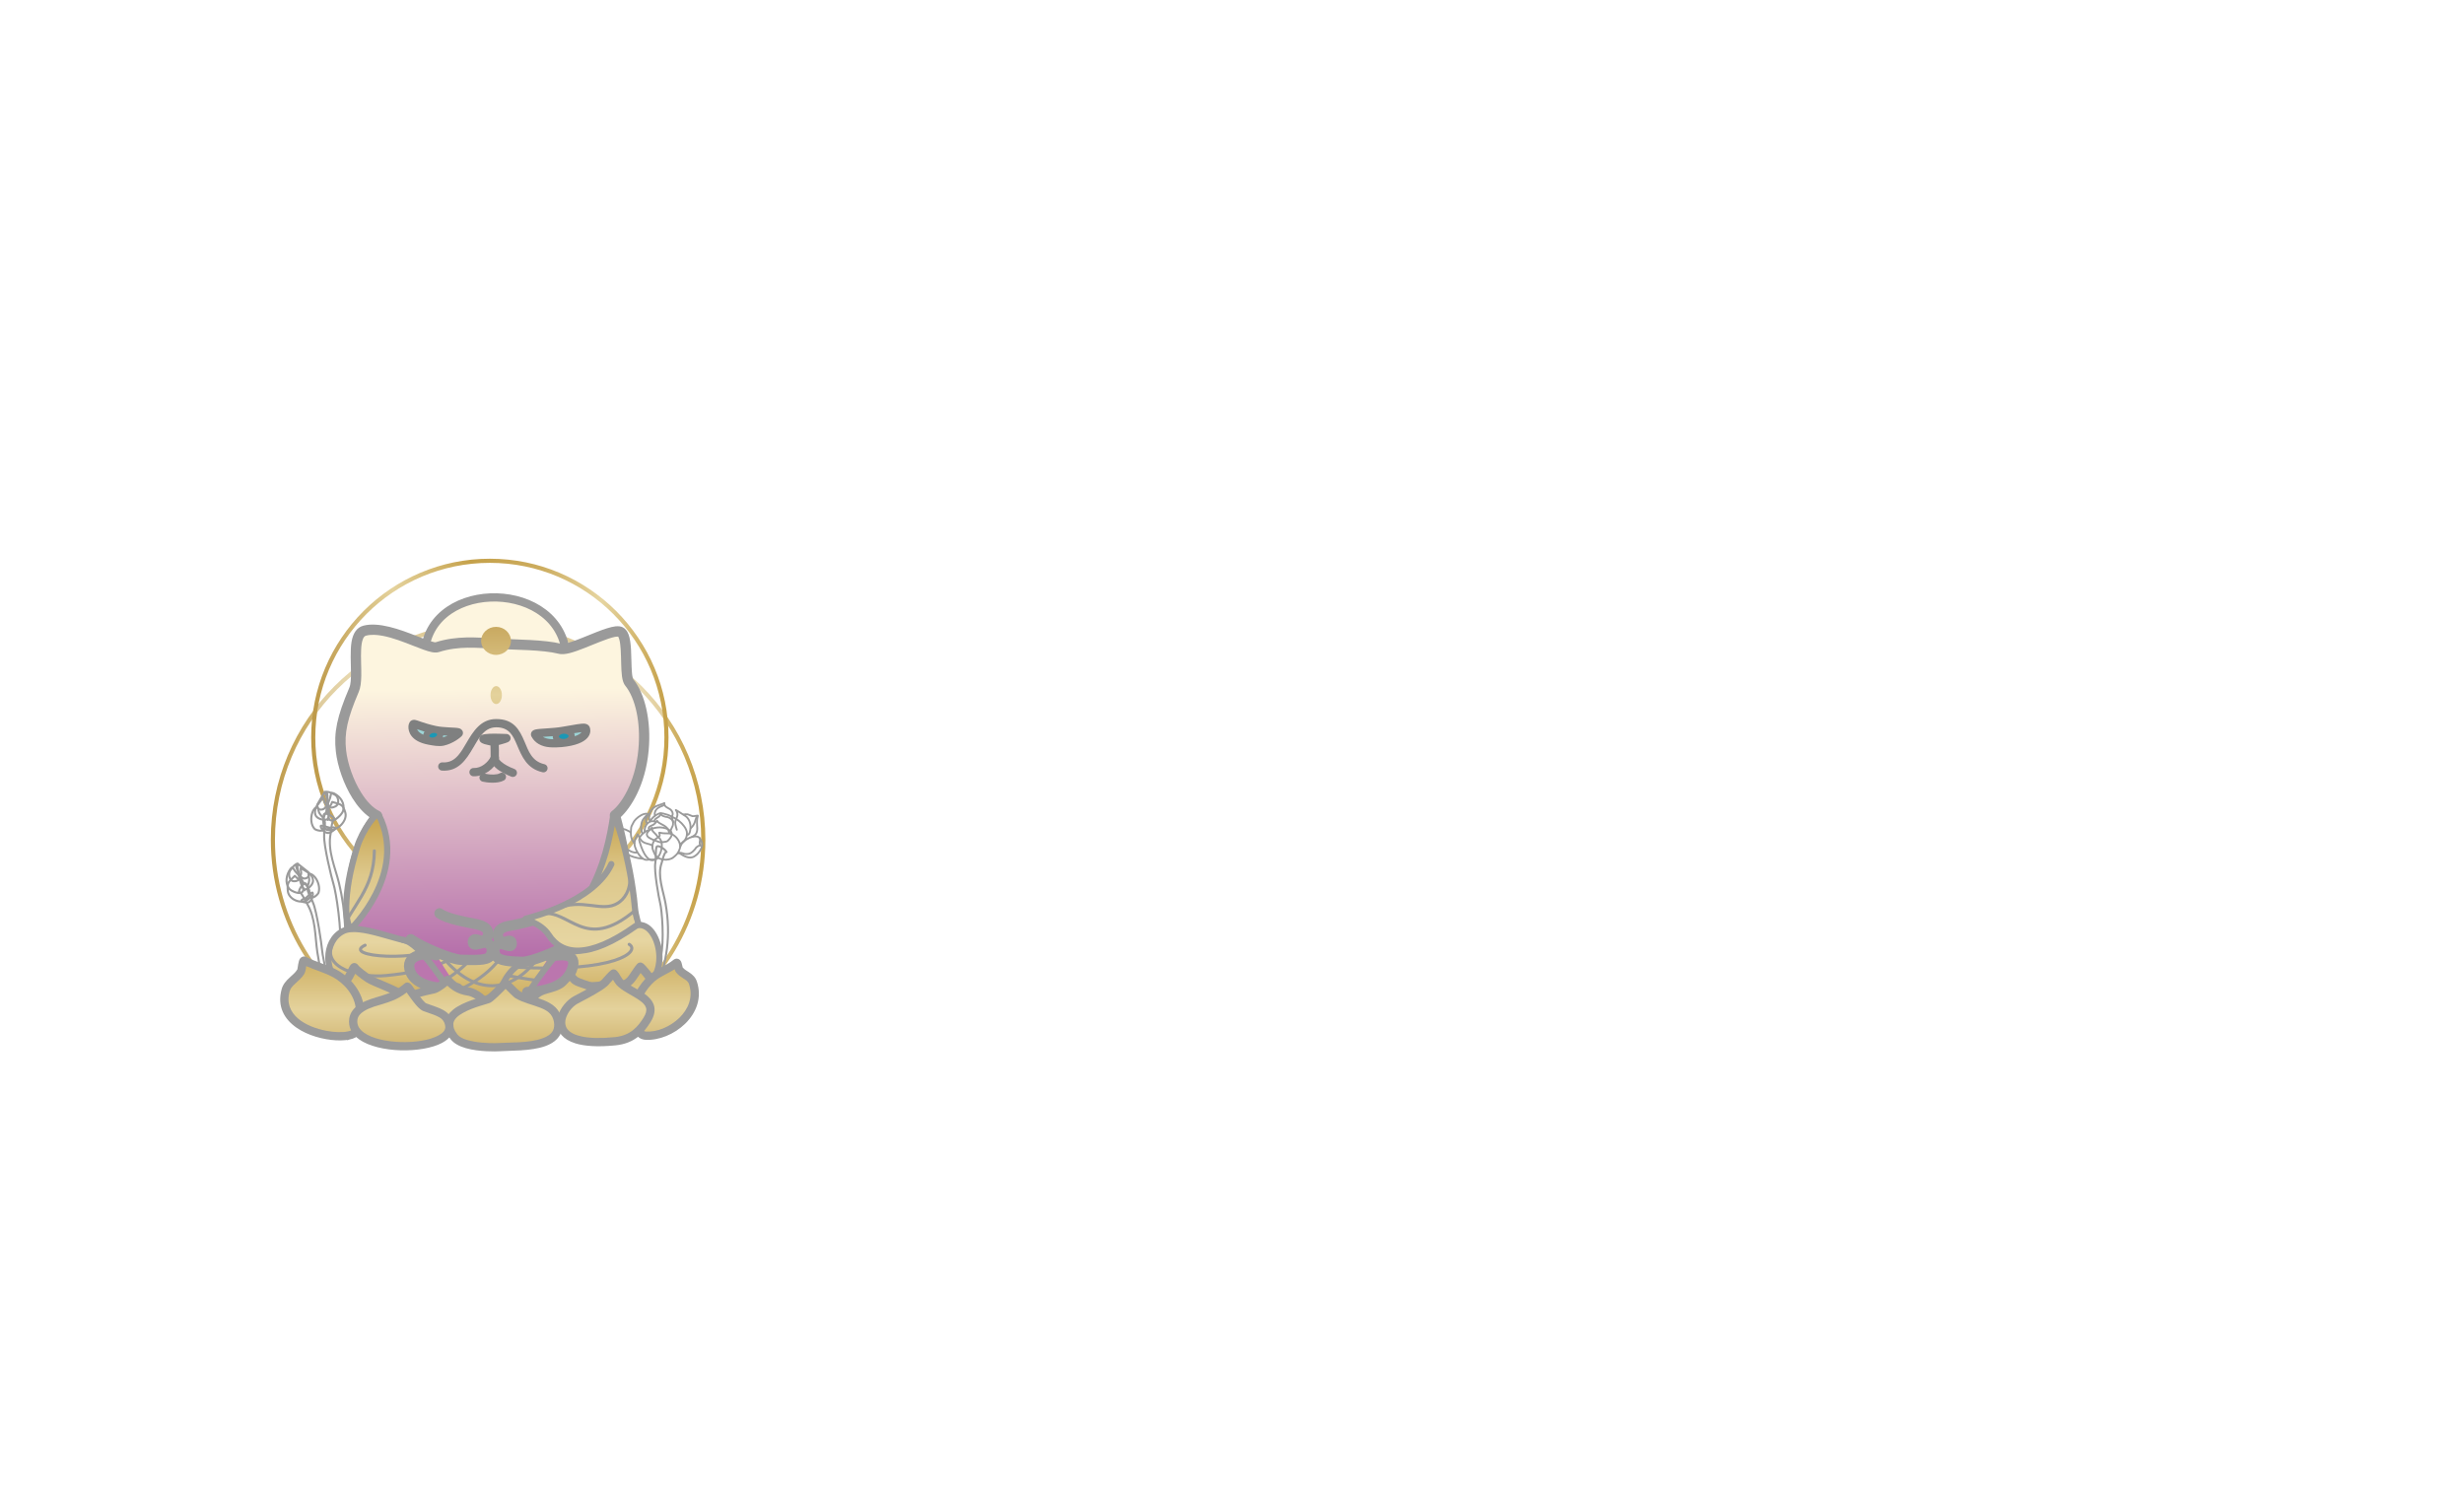 <svg xmlns="http://www.w3.org/2000/svg" xmlns:xlink="http://www.w3.org/1999/xlink" width="203.906mm" height="124.531mm" viewBox="0 0 578 353"><defs><style>      .cls-1 {        fill: url(#_名称未設定グラデーション_145-7);      }      .cls-1, .cls-2, .cls-3, .cls-4, .cls-5, .cls-6, .cls-7, .cls-8, .cls-9, .cls-10, .cls-11, .cls-12, .cls-13, .cls-14, .cls-15, .cls-16, .cls-17, .cls-18, .cls-19, .cls-20, .cls-21, .cls-22, .cls-23, .cls-24, .cls-25, .cls-26 {        fill-rule: evenodd;      }      .cls-27 {        clip-path: url(#clippath-21);      }      .cls-28 {        clip-path: url(#clippath-6);      }      .cls-29 {        clip-path: url(#clippath-7);      }      .cls-30 {        clip-path: url(#clippath-17);      }      .cls-2 {        fill: url(#_名称未設定グラデーション_111-7);      }      .cls-2, .cls-3, .cls-31, .cls-11, .cls-12, .cls-32, .cls-15, .cls-20, .cls-33, .cls-22 {        stroke-linecap: round;        stroke-linejoin: round;      }      .cls-2, .cls-3, .cls-31, .cls-11, .cls-32, .cls-20, .cls-33, .cls-22 {        stroke: #9a9a9a;      }      .cls-2, .cls-32, .cls-15 {        stroke-width: 1.454px;      }      .cls-34 {        clip-path: url(#clippath-15);      }      .cls-35 {        clip-path: url(#clippath-18);      }      .cls-36 {        clip-path: url(#clippath-4);      }      .cls-37 {        clip-path: url(#clippath-22);      }      .cls-3 {        fill: url(#_名称未設定グラデーション_110);        stroke-width: 1.938px;      }      .cls-38 {        clip-path: url(#clippath-23);      }      .cls-4 {        fill: #9dd5d7;      }      .cls-5 {        fill: url(#_名称未設定グラデーション_111-6);      }      .cls-39 {        clip-path: url(#clippath-9);      }      .cls-40 {        clip-path: url(#clippath-10);      }      .cls-41 {        clip-path: url(#clippath-25);      }      .cls-6 {        fill: #9a9a9a;      }      .cls-42 {        clip-path: url(#clippath-27);      }      .cls-31, .cls-43, .cls-32, .cls-33 {        fill: none;      }      .cls-31, .cls-12 {        stroke-width: .727px;      }      .cls-7 {        fill: url(#_名称未設定グラデーション_145-3);      }      .cls-44 {        clip-path: url(#clippath-11);      }      .cls-45 {        clip-path: url(#clippath-28);      }      .cls-8 {        fill: #040000;      }      .cls-46 {        clip-path: url(#clippath-1);      }      .cls-9 {        fill: url(#_名称未設定グラデーション_111-5);      }      .cls-10 {        fill: url(#_名称未設定グラデーション_145-8);      }      .cls-47 {        isolation: isolate;      }      .cls-11 {        fill: url(#_名称未設定グラデーション_110-3);      }      .cls-11, .cls-20, .cls-22 {        stroke-width: 2.423px;      }      .cls-48 {        clip-path: url(#clippath-5);      }      .cls-49 {        clip-path: url(#clippath-20);      }      .cls-50 {        clip-path: url(#clippath-8);      }      .cls-12 {        fill: url(#_名称未設定グラデーション_110-2);        stroke: #77c7c5;      }      .cls-51 {        clip-path: url(#clippath-3);      }      .cls-52 {        clip-path: url(#clippath-26);      }      .cls-13 {        fill: url(#_名称未設定グラデーション_145-6);      }      .cls-53 {        clip-path: url(#clippath-12);      }      .cls-14 {        fill: url(#_名称未設定グラデーション_145-5);      }      .cls-54 {        clip-path: url(#clippath-14);      }      .cls-15 {        fill: #1b98b5;        stroke: #7f8080;      }      .cls-55 {        clip-path: url(#clippath-19);      }      .cls-16 {        fill: url(#_名称未設定グラデーション_145-10);      }      .cls-17 {        fill: url(#_名称未設定グラデーション_145-4);      }      .cls-56 {        fill: #fff;        fill-opacity: .3;      }      .cls-18 {        fill: url(#_名称未設定グラデーション_111-3);      }      .cls-57 {        fill: url(#_名称未設定グラデーション_111);      }      .cls-19 {        fill: url(#_名称未設定グラデーション_145);      }      .cls-58 {        clip-path: url(#clippath-16);      }      .cls-59 {        clip-path: url(#clippath-2);      }      .cls-20 {        fill: #bb76ae;      }      .cls-21 {        fill: #7f8080;      }      .cls-33 {        stroke-width: .436px;      }      .cls-60 {        clip-path: url(#clippath-13);      }      .cls-61 {        fill: url(#_名称未設定グラデーション_111-2);      }      .cls-62 {        clip-path: url(#clippath-24);      }      .cls-63 {        clip-path: url(#clippath);      }      .cls-22 {        fill: url(#_名称未設定グラデーション_110-4);      }      .cls-23 {        fill: url(#_名称未設定グラデーション_111-4);      }      .cls-24 {        fill: url(#_名称未設定グラデーション_145-2);      }      .cls-25 {        fill: url(#_名称未設定グラデーション_145-9);      }      .cls-26 {        fill: url(#_名称未設定グラデーション_145-11);      }    </style><linearGradient id="_&#x540D;&#x79F0;&#x672A;&#x8A2D;&#x5B9A;&#x30B0;&#x30E9;&#x30C7;&#x30FC;&#x30B7;&#x30E7;&#x30F3;_145" data-name="&#x540D;&#x79F0;&#x672A;&#x8A2D;&#x5B9A;&#x30B0;&#x30E9;&#x30C7;&#x30FC;&#x30B7;&#x30E7;&#x30F3; 145" x1="-1439.2" y1="578.839" x2="-1438.2" y2="578.839" gradientTransform="translate(145367.844 58634.322) scale(100.962 -100.962)" gradientUnits="userSpaceOnUse"><stop offset="0" stop-color="#bd9847"></stop><stop offset=".23" stop-color="#e4d29c"></stop><stop offset=".45" stop-color="#c5a14a"></stop><stop offset=".65" stop-color="#ccac5e"></stop><stop offset=".82" stop-color="#e6d5a1"></stop><stop offset="1" stop-color="#c6a14a"></stop></linearGradient><linearGradient id="_&#x540D;&#x79F0;&#x672A;&#x8A2D;&#x5B9A;&#x30B0;&#x30E9;&#x30C7;&#x30FC;&#x30B7;&#x30E7;&#x30F3;_145-2" data-name="&#x540D;&#x79F0;&#x672A;&#x8A2D;&#x5B9A;&#x30B0;&#x30E9;&#x30C7;&#x30FC;&#x30B7;&#x30E7;&#x30F3; 145" x1="-1436.098" y1="578.329" x2="-1435.098" y2="578.329" gradientTransform="translate(119067.939 48093.102) scale(82.86 -82.86)" xlink:href="#_&#x540D;&#x79F0;&#x672A;&#x8A2D;&#x5B9A;&#x30B0;&#x30E9;&#x30C7;&#x30FC;&#x30B7;&#x30E7;&#x30F3;_145"></linearGradient><clipPath id="clippath"><path class="cls-43" d="M156.364,199.853c-.559-.083-1.013,2.185-1.148,2.557-1.09,2.994.378,6.545.901,9.506,1.359,7.699.277,13.616-2.275,20.956-.637,1.831-1.506,4.312-3.136,5.59-.3.236-1.229,1.243-1.697.975-.389-.223.435-1.754.626-1.95,1.53-1.564,3.709-5.876,4.51-9.252.217-.917.662-2.789.868-3.709.865-3.861.268-11.091-.17-12.762-.265-1.012-1.472-7.503-1.112-9.363.149-.77.01-3.291.332-3.784.341-.521,2.284.811,2.245,1.265l.058-.03Z"></path></clipPath><clipPath id="clippath-1"><path class="cls-43" d="M164.709,198.045l-.423-1.376-1.033-.405-.898-.146s1.3.018,1.186-1.025c-.114-1.044-.08-1.402-.157-1.888-.077-.486.224-1.644.224-1.644,0,0-.356.199-1.243-.224-.887-.423-1.494-.536-1.921-.436-.428.1-1.032-.273-1.193-.433-.161-.161-.72-.415-.72-.415,0,0,.044-.032.275.656.134.401-.315,1.329-.315,1.329,0,0-.514-.255-.831-.464-.318-.21-.035-.428-.007-.833.028-.406-.422-.877-.971-1.179-.548-.302-.853-.373-.928-.79-.075-.417-.062-.559-.403-.296-.341.262-1.362.54-1.858.89s-.978.934-1,1.203-.123.777-.123.777l.127.752-.127.725s-.36.516-.532.365c-.171-.15-.356-.286-.366-.7-.009-.415-.048-.624.242-1.005.289-.381.284-.57.041-.602-.244-.033-2.101.525-2.849,1.453-.748.928-.768,1.276-.866,1.753-.098.478-.103,1.243-.103,1.243,0,0-.298-.3-.642-.491-1.568-.869-1.977-.408-2.42-.228-.443.179-1.404.43-1.404.43,0,0-.231-.14-.075.391.392,1.335.583,1.911.889,2.32.306.409,1.91,2.261,2.939,2.758,1.238.597,3.835,1.249,4.055,1.213.22-.035,1.4-.055,1.706-.025.307.031.821.154,1.018-.097.197-.251.12-.508.328-.451.208.057.198.469,1.262.37,1.064-.098,1.489-.066,2.115-.239.626-.173,1.281-1.152,1.281-1.152,0,0-.127-.371.594.134.722.506,1.446.876,1.988.934.543.057,1.597-.354,1.939-.723.343-.369.835-1.02.921-1.374.084-.354.279-1.058.279-1.058h0Z"></path></clipPath><clipPath id="clippath-2"><path class="cls-43" d="M150.025,197.412c2.776,9.648,7.213.615,4.251-1.157-.098-.059-.152-.198-.224-.294-.311-.414-.757-.723-1.038-1.163-.064-.101-.07-.31-.081-.428-.006-.072-.005-.217-.005-.217,0,0-.138.173-.218.25-.125.119-.399.269-.565.32-.87.266-2.616,1.584-2.12,2.688h0Z"></path></clipPath><clipPath id="clippath-3"><path class="cls-43" d="M161.27,195.853c.514-.112.627-.932.678-1.371.126-1.09-.172-2.274-1.052-2.983-.271-.219-.696-.404-.967-.622-.271-.219-1.394-.866-1.394-.865.007.08.141.196.18.271.12.229.226.664.196.922-.062.535-.36.985-.487,1.497-.124.496.201,1.472.344,1.943l2.502,1.207Z"></path></clipPath><clipPath id="clippath-4"><path class="cls-43" d="M159.535,197.86c-.04.053.325-.047.351-.058.217-.091.406-.272.554-.442.473-.542.711-1.162.709-1.87-.002-.619-.32-1.206-.69-1.696-.736-.977-1.69-1.736-2.853-2.177-.11-.042.028.291.044.336.084.237.385,1.181.158,1.755-.241.608-.601,1.026-.539,1.706l2.267,2.445Z"></path></clipPath><clipPath id="clippath-5"><path class="cls-43" d="M157.938,201.139c.608-.496,1.139-.958,1.366-1.641.091-.274.242-.543.25-.838.032-1.263-.917-2.59-2.141-3.054-.339-.129-.823-.116-1.184-.116-.375,0-.833-.018-1.197-.102-.054-.012-.336-.091-.385-.035-.029.033.036.192.048.227.063.177.115.39-.006.559-.219.303-1.019.657-1.207.982-.908,1.572-.23,2.374.006,3.007.688,1.851,3.434,1.84,4.45,1.011h0Z"></path></clipPath><clipPath id="clippath-6"><path class="cls-43" d="M78.449,192.055c-.579.036-.793,2.975-.89,3.471-.784,4,1.101,8.056,1.957,11.615,1.661,6.899,1.8,13.318,1.069,21.165-.248,2.674-1.854,4.698-1.626,2.815.172-1.424.307-2.815.408-3.912.11-1.198.293-2.891.403-4.087.459-5.024-.94-13.88-1.569-15.851-.381-1.194-2.321-8.978-2.158-11.384.068-.995-.35-4.1-.075-4.795.291-.734,2.416.44,2.425,1.016l.056-.053Z"></path></clipPath><clipPath id="clippath-7"><path class="cls-43" d="M76.151,185.754c-.009.154-1.409,2.377-1.682,2.92-.604,1.2,1.328,1.855,2.019.484.29-.576.206-2.036.031-2.603-.091-.296-.295-.477-.3-.792l-.069-.008Z"></path></clipPath><clipPath id="clippath-8"><path class="cls-43" d="M76.675,185.74c-.071-.019.485.053.66.121.426.166.917.399,1.303.617.742.42,1.107,2.155.042,2.689-2.448,1.229-1.677-2.167-1.914-2.938-.066-.212-.255-.24-.26-.509l.169.019Z"></path></clipPath><clipPath id="clippath-9"><path class="cls-43" d="M76.967,191.059c-.968-.653.179-3.034.461-3.864.048-.142.217-1.114.305-1.166.17-.1.556.06.685.127,1.472.77,2.522,2.279,2.075,4.038-.197.773-2.16,2.829-3.055,2.165-.632-.469-.181-1.289-.495-1.791l.025.49Z"></path></clipPath><clipPath id="clippath-10"><path class="cls-43" d="M76.945,192.357c-.097-.174.228-.795.224-1.049-.024-1.558.151-1.808-.871-2.86-.315-.325-.228-.959-.451-1.316-.001-.002-.1-.156-.145-.108-.093.098-.127.39-.243.548-.854,1.161-1.943,2.211-1.452,3.607.402,1.144,2.933,1.501,2.921.709l.019.469Z"></path></clipPath><clipPath id="clippath-11"><path class="cls-43" d="M75.84,194.689c-.425.411-1.769.031-2.034-.242-.864-.89-.97-2.567-.562-3.771.152-.447.593-1.303,1.164-1.384.039-.005.09-.028.108.017.309.75.035.976.639,1.771.31.408.801.841.955,1.34.386,1.254-.334,1.601-.324,2.228l.055.042Z"></path></clipPath><clipPath id="clippath-12"><path class="cls-43" d="M77.37,194.332c-.152.111-.36.11-.547.136-.886.126-.452-.567-.734-1.019-.77-1.232.342-2.877,1.087-4.004.219-.333.512-.671.631-1.02.021-.063.105-.319.138-.309,2.027.614,2.428.446,3.057,2.487.691,2.247-2.836,5.366-5.115,3.677l1.484.051Z"></path></clipPath><clipPath id="clippath-13"><path class="cls-43" d="M77.563,195.245c-1.096.661-2.346-.906-2.331-1.434.013-.433,1.685.313,2.161.352.246.02.537-.089.789-.08,1.139.042-.064.832-.619,1.161Z"></path></clipPath><clipPath id="clippath-14"><path class="cls-43" d="M70.103,209.231c.485-.214,1.674,2.349,1.924,2.756,2.019,3.279,1.879,7.745,2.406,11.323,1.022,6.938,3.122,12.793,6.424,19.569,1.125,2.309,1.077-.561.617-1.509-.503-1.035-1.237-2.486-1.739-3.52-2.106-4.342-4.017-12.935-4.184-14.983-.1-1.241-1.2-9.096-2.163-11.199-.399-.87-1.128-3.852-1.592-4.362-.49-.54-1.821,1.426-1.63,1.949l-.064-.023Z"></path></clipPath><clipPath id="clippath-15"><path class="cls-43" d="M69.807,202.561c.061.135,1.97,1.546,2.38,1.92.907.826-.445,2.241-1.482,1.297-.435-.397-.87-1.751-.923-2.338-.028-.306.076-.556-.028-.842l.053-.037Z"></path></clipPath><clipPath id="clippath-16"><path class="cls-43" d="M69.375,202.772c.051-.046-.378.254-.497.39-.291.332-.611.752-.851,1.113-.462.696-.162,2.417.892,2.446,2.423.067.623-2.67.551-3.468-.02-.219.125-.325.036-.57l-.132.089Z"></path></clipPath><clipPath id="clippath-17"><path class="cls-43" d="M70.97,207.699c.566-1.002-1.191-2.663-1.708-3.293-.089-.107-.562-.914-.651-.923-.174-.018-.433.291-.515.407-.937,1.322-1.274,3.133-.303,4.53.428.615,2.74,1.634,3.242.655.355-.693-.296-1.241-.213-1.829l.148.453Z"></path></clipPath><clipPath id="clippath-18"><path class="cls-43" d="M71.435,208.862c.019-.199-.46-.622-.544-.853-.518-1.418-.746-1.568-.275-2.954.145-.427-.144-.963-.084-1.381,0-.001.028-.183.081-.159.11.048.238.298.388.392,1.098.684,2.349,1.169,2.43,2.639.066,1.204-1.878,2.605-2.141,1.885l.146.432Z"></path></clipPath><clipPath id="clippath-19"><path class="cls-43" d="M73.143,210.498c.489.19,1.455-.725,1.577-1.085.399-1.173-.092-2.732-.841-3.645-.278-.339-.934-.925-1.427-.754-.034.012-.083.013-.082.061.007.809.308.896.089,1.871-.112.5-.364,1.101-.318,1.618.117,1.296.825,1.303,1.033,1.874l-.031.061Z"></path></clipPath><clipPath id="clippath-20"><path class="cls-43" d="M71.77,210.827c.162.036.332-.053.494-.109.767-.264.174-.705.248-1.233.204-1.441-1.272-2.453-2.268-3.154-.295-.207-.649-.388-.867-.653-.039-.048-.197-.243-.22-.219-1.445,1.418-1.829,1.437-1.639,3.547.21,2.324,4.167,3.638,5.445,1.142l-1.194.678Z"></path></clipPath><clipPath id="clippath-21"><path class="cls-43" d="M71.928,211.733c1.123.13,1.604-1.818,1.409-2.287-.16-.386-1.267,1-1.643,1.238-.195.123-.469.148-.672.264-.916.523.34.724.907.785Z"></path></clipPath><linearGradient id="_&#x540D;&#x79F0;&#x672A;&#x8A2D;&#x5B9A;&#x30B0;&#x30E9;&#x30C7;&#x30FC;&#x30B7;&#x30E7;&#x30F3;_110" data-name="&#x540D;&#x79F0;&#x672A;&#x8A2D;&#x5B9A;&#x30B0;&#x30E9;&#x30C7;&#x30FC;&#x30B7;&#x30E7;&#x30F3; 110" x1="-1449.796" y1="602.742" x2="-1448.796" y2="602.742" gradientTransform="translate(-38314.664 95283.602) rotate(89.425) scale(65.341 -65.341)" gradientUnits="userSpaceOnUse"><stop offset="0" stop-color="#fdf5df"></stop><stop offset="1" stop-color="#b269a8"></stop></linearGradient><clipPath id="clippath-22"><path class="cls-43" d="M113.602,232.587s-7.706,3.395-15.072,3.644c-7.467.251-14.505-1.562-16.651-4.024-6.726-7.717.631-14.974.631-14.974,0,0-1.96-16.704,5.922-25.893-4.448-2.179-8.102-9.212-8.711-14.645-.474-4.23.724-10.745,3.516-17.27,1.456-3.405-1.935-10.453,1.712-11.417,5.643-1.492,15.137,5.331,18.004,3.928,4.496-2.2,8.861-1.627,12.933-1.397,5.068.287,13.192.661,17.07,1.655,2.571.658,10.959-4.86,13.03-3.877,2.185,1.037.021,10.352,1.607,11.742,2.429,2.131,3.79,8.818,3.197,15.358-.808,8.903-4.662,14.481-6.542,15.82,3.858,7.975,3.41,25.619,2.945,25.119,0,0,4.733,2.258,4.709,7.669-.019,4.153-2.529,7.801-7.941,9.331-27.597,7.806-30.359-.769-30.359-.769h0Z"></path></clipPath><linearGradient id="_&#x540D;&#x79F0;&#x672A;&#x8A2D;&#x5B9A;&#x30B0;&#x30E9;&#x30C7;&#x30FC;&#x30B7;&#x30E7;&#x30F3;_110-2" data-name="&#x540D;&#x79F0;&#x672A;&#x8A2D;&#x5B9A;&#x30B0;&#x30E9;&#x30C7;&#x30FC;&#x30B7;&#x30E7;&#x30F3; 110" y1="602.754" x2="-1448.796" y2="602.754" xlink:href="#_&#x540D;&#x79F0;&#x672A;&#x8A2D;&#x5B9A;&#x30B0;&#x30E9;&#x30C7;&#x30FC;&#x30B7;&#x30E7;&#x30F3;_110"></linearGradient><linearGradient id="_&#x540D;&#x79F0;&#x672A;&#x8A2D;&#x5B9A;&#x30B0;&#x30E9;&#x30C7;&#x30FC;&#x30B7;&#x30E7;&#x30F3;_111" data-name="&#x540D;&#x79F0;&#x672A;&#x8A2D;&#x5B9A;&#x30B0;&#x30E9;&#x30C7;&#x30FC;&#x30B7;&#x30E7;&#x30F3; 111" x1="-1451.087" y1="595.56" x2="-1450.087" y2="595.56" gradientTransform="translate(-57830.575 143177.497) rotate(89.739) scale(98.39 -98.39)" gradientUnits="userSpaceOnUse"><stop offset="0" stop-color="#bd9847"></stop><stop offset=".23" stop-color="#e4d29c"></stop><stop offset=".51" stop-color="#c5a14a"></stop><stop offset=".66" stop-color="#ddc88c"></stop><stop offset=".82" stop-color="#e6d5a1"></stop><stop offset="1" stop-color="#c6a14a"></stop></linearGradient><linearGradient id="_&#x540D;&#x79F0;&#x672A;&#x8A2D;&#x5B9A;&#x30B0;&#x30E9;&#x30C7;&#x30FC;&#x30B7;&#x30E7;&#x30F3;_111-2" data-name="&#x540D;&#x79F0;&#x672A;&#x8A2D;&#x5B9A;&#x30B0;&#x30E9;&#x30C7;&#x30FC;&#x30B7;&#x30E7;&#x30F3; 111" x1="-1451.087" y1="595.56" x2="-1450.087" y2="595.56" xlink:href="#_&#x540D;&#x79F0;&#x672A;&#x8A2D;&#x5B9A;&#x30B0;&#x30E9;&#x30C7;&#x30FC;&#x30B7;&#x30E7;&#x30F3;_111"></linearGradient><linearGradient id="_&#x540D;&#x79F0;&#x672A;&#x8A2D;&#x5B9A;&#x30B0;&#x30E9;&#x30C7;&#x30FC;&#x30B7;&#x30E7;&#x30F3;_111-3" data-name="&#x540D;&#x79F0;&#x672A;&#x8A2D;&#x5B9A;&#x30B0;&#x30E9;&#x30C7;&#x30FC;&#x30B7;&#x30E7;&#x30F3; 111" x1="-1451.087" y1="595.249" x2="-1450.087" y2="595.249" xlink:href="#_&#x540D;&#x79F0;&#x672A;&#x8A2D;&#x5B9A;&#x30B0;&#x30E9;&#x30C7;&#x30FC;&#x30B7;&#x30E7;&#x30F3;_111"></linearGradient><clipPath id="clippath-23"><path class="cls-43" d="M82.19,218.038s13.608-13.051,6.686-26.816c-.512-1.017-3.877,3.504-5.117,7.516-1.75,5.659-2.46,9.947-2.551,13.912-.068,2.927.591,4.594.983,5.387Z"></path></clipPath><linearGradient id="_&#x540D;&#x79F0;&#x672A;&#x8A2D;&#x5B9A;&#x30B0;&#x30E9;&#x30C7;&#x30FC;&#x30B7;&#x30E7;&#x30F3;_111-4" data-name="&#x540D;&#x79F0;&#x672A;&#x8A2D;&#x5B9A;&#x30B0;&#x30E9;&#x30C7;&#x30FC;&#x30B7;&#x30E7;&#x30F3; 111" x1="-1451.087" y1="595.56" x2="-1450.087" y2="595.56" xlink:href="#_&#x540D;&#x79F0;&#x672A;&#x8A2D;&#x5B9A;&#x30B0;&#x30E9;&#x30C7;&#x30FC;&#x30B7;&#x30E7;&#x30F3;_111"></linearGradient><clipPath id="clippath-24"><path class="cls-43" d="M81.831,217.261c.163,4.006.829,6.244,1.905,6.513,4.07,1.018,9.837,8.279,14.089,7.324,2.096-.471,28.975-1.731,31.863-1.8,8.507-.204,21.381-2.14,21.855-7.31.018-.193-2.314-5.711-2.597-8.962-1.027-11.806-4.911-22.922-5.112-21.569-1.389,9.334-5.524,29.126-27.231,33.353-7.552,1.47-18.07,1.141-24.779-1.325-7.34-2.697-9.992-6.223-9.992-6.223h0Z"></path></clipPath><linearGradient id="_&#x540D;&#x79F0;&#x672A;&#x8A2D;&#x5B9A;&#x30B0;&#x30E9;&#x30C7;&#x30FC;&#x30B7;&#x30E7;&#x30F3;_111-5" data-name="&#x540D;&#x79F0;&#x672A;&#x8A2D;&#x5B9A;&#x30B0;&#x30E9;&#x30C7;&#x30FC;&#x30B7;&#x30E7;&#x30F3; 111" y1="595.742" x2="-1450.087" y2="595.742" xlink:href="#_&#x540D;&#x79F0;&#x672A;&#x8A2D;&#x5B9A;&#x30B0;&#x30E9;&#x30C7;&#x30FC;&#x30B7;&#x30E7;&#x30F3;_111"></linearGradient><clipPath id="clippath-25"><path class="cls-43" d="M119.244,224.491c-.585-.482,5.315-1.081,12.623-1.063,6.943.017,12.463-4.007,16.651-6.074,5.483-2.707,8.949,10.056,3.223,13.496-5.043,3.03-7.374,4.214-12.354,3.218-2.011-.402-21.863,2.482-23.075,1.143-1.276-1.409-2.61-3.662-1.367-4.235,2.731-1.26,7.165-5.768,4.299-6.484Z"></path></clipPath><linearGradient id="_&#x540D;&#x79F0;&#x672A;&#x8A2D;&#x5B9A;&#x30B0;&#x30E9;&#x30C7;&#x30FC;&#x30B7;&#x30E7;&#x30F3;_111-6" data-name="&#x540D;&#x79F0;&#x672A;&#x8A2D;&#x5B9A;&#x30B0;&#x30E9;&#x30C7;&#x30FC;&#x30B7;&#x30E7;&#x30F3; 111" x1="-1451.087" y1="595.391" x2="-1450.087" y2="595.391" xlink:href="#_&#x540D;&#x79F0;&#x672A;&#x8A2D;&#x5B9A;&#x30B0;&#x30E9;&#x30C7;&#x30FC;&#x30B7;&#x30E7;&#x30F3;_111"></linearGradient><clipPath id="clippath-26"><path class="cls-43" d="M97.436,220.938c7.579.01,26.938,3.873,25.595,4.559-9.059,4.627-2.891,15.675-18.765,11.769-3.467-.853-8.925-2.025-12.776-1.382-3.778.629-7.769-2.65-11.017-4.6-4.603-2.762-4.624-10.561,0-12.872,3.905-1.952,12.928,2.521,16.963,2.526Z"></path></clipPath><clipPath id="clippath-27"><path class="cls-43" d="M94.574,220.504s3.29.811,9.704,1.114c13.068.62,29.165-.953,28.471-.185-7.702,8.53-10.424,14.355-10.424,14.355-3.743,2.27-10.575,3.374-14.473-.629-3.162-3.247-8.982-13.934-13.279-14.656Z"></path></clipPath><clipPath id="clippath-28"><path class="cls-43" d="M94.574,220.504s3.29.811,9.704,1.114c13.068.62,29.165-.953,28.471-.185-7.702,8.53-10.424,14.355-10.424,14.355-3.743,2.27-10.575,3.374-14.473-.629-3.162-3.247-8.982-13.934-13.279-14.656Z"></path></clipPath><linearGradient id="_&#x540D;&#x79F0;&#x672A;&#x8A2D;&#x5B9A;&#x30B0;&#x30E9;&#x30C7;&#x30FC;&#x30B7;&#x30E7;&#x30F3;_110-3" data-name="&#x540D;&#x79F0;&#x672A;&#x8A2D;&#x5B9A;&#x30B0;&#x30E9;&#x30C7;&#x30FC;&#x30B7;&#x30E7;&#x30F3; 110" x1="-1449.796" y1="602.574" x2="-1448.796" y2="602.574" xlink:href="#_&#x540D;&#x79F0;&#x672A;&#x8A2D;&#x5B9A;&#x30B0;&#x30E9;&#x30C7;&#x30FC;&#x30B7;&#x30E7;&#x30F3;_110"></linearGradient><linearGradient id="_&#x540D;&#x79F0;&#x672A;&#x8A2D;&#x5B9A;&#x30B0;&#x30E9;&#x30C7;&#x30FC;&#x30B7;&#x30E7;&#x30F3;_110-4" data-name="&#x540D;&#x79F0;&#x672A;&#x8A2D;&#x5B9A;&#x30B0;&#x30E9;&#x30C7;&#x30FC;&#x30B7;&#x30E7;&#x30F3; 110" x1="-1449.796" y1="602.864" x2="-1448.796" y2="602.864" xlink:href="#_&#x540D;&#x79F0;&#x672A;&#x8A2D;&#x5B9A;&#x30B0;&#x30E9;&#x30C7;&#x30FC;&#x30B7;&#x30E7;&#x30F3;_110"></linearGradient><linearGradient id="_&#x540D;&#x79F0;&#x672A;&#x8A2D;&#x5B9A;&#x30B0;&#x30E9;&#x30C7;&#x30FC;&#x30B7;&#x30E7;&#x30F3;_111-7" data-name="&#x540D;&#x79F0;&#x672A;&#x8A2D;&#x5B9A;&#x30B0;&#x30E9;&#x30C7;&#x30FC;&#x30B7;&#x30E7;&#x30F3; 111" x1="-1451.087" y1="595.759" x2="-1450.087" y2="595.759" xlink:href="#_&#x540D;&#x79F0;&#x672A;&#x8A2D;&#x5B9A;&#x30B0;&#x30E9;&#x30C7;&#x30FC;&#x30B7;&#x30E7;&#x30F3;_111"></linearGradient><linearGradient id="_&#x540D;&#x79F0;&#x672A;&#x8A2D;&#x5B9A;&#x30B0;&#x30E9;&#x30C7;&#x30FC;&#x30B7;&#x30E7;&#x30F3;_145-3" data-name="&#x540D;&#x79F0;&#x672A;&#x8A2D;&#x5B9A;&#x30B0;&#x30E9;&#x30C7;&#x30FC;&#x30B7;&#x30E7;&#x30F3; 145" x1="-1456.36" y1="561.204" x2="-1455.36" y2="561.204" gradientTransform="translate(42452.65 -110166.876) rotate(-90.111) scale(75.763 -75.763)" xlink:href="#_&#x540D;&#x79F0;&#x672A;&#x8A2D;&#x5B9A;&#x30B0;&#x30E9;&#x30C7;&#x30FC;&#x30B7;&#x30E7;&#x30F3;_145"></linearGradient><linearGradient id="_&#x540D;&#x79F0;&#x672A;&#x8A2D;&#x5B9A;&#x30B0;&#x30E9;&#x30C7;&#x30FC;&#x30B7;&#x30E7;&#x30F3;_145-4" data-name="&#x540D;&#x79F0;&#x672A;&#x8A2D;&#x5B9A;&#x30B0;&#x30E9;&#x30C7;&#x30FC;&#x30B7;&#x30E7;&#x30F3; 145" x1="-1456.36" y1="562.017" x2="-1455.36" y2="562.017" gradientTransform="translate(42452.65 -110166.876) rotate(-90.111) scale(75.763 -75.763)" xlink:href="#_&#x540D;&#x79F0;&#x672A;&#x8A2D;&#x5B9A;&#x30B0;&#x30E9;&#x30C7;&#x30FC;&#x30B7;&#x30E7;&#x30F3;_145"></linearGradient><linearGradient id="_&#x540D;&#x79F0;&#x672A;&#x8A2D;&#x5B9A;&#x30B0;&#x30E9;&#x30C7;&#x30FC;&#x30B7;&#x30E7;&#x30F3;_145-5" data-name="&#x540D;&#x79F0;&#x672A;&#x8A2D;&#x5B9A;&#x30B0;&#x30E9;&#x30C7;&#x30FC;&#x30B7;&#x30E7;&#x30F3; 145" x1="-1456.36" y1="561.77" x2="-1455.36" y2="561.77" gradientTransform="translate(42452.65 -110166.876) rotate(-90.111) scale(75.763 -75.763)" xlink:href="#_&#x540D;&#x79F0;&#x672A;&#x8A2D;&#x5B9A;&#x30B0;&#x30E9;&#x30C7;&#x30FC;&#x30B7;&#x30E7;&#x30F3;_145"></linearGradient><linearGradient id="_&#x540D;&#x79F0;&#x672A;&#x8A2D;&#x5B9A;&#x30B0;&#x30E9;&#x30C7;&#x30FC;&#x30B7;&#x30E7;&#x30F3;_145-6" data-name="&#x540D;&#x79F0;&#x672A;&#x8A2D;&#x5B9A;&#x30B0;&#x30E9;&#x30C7;&#x30FC;&#x30B7;&#x30E7;&#x30F3; 145" x1="-1456.36" y1="562.152" x2="-1455.36" y2="562.152" gradientTransform="translate(42452.65 -110166.876) rotate(-90.111) scale(75.763 -75.763)" xlink:href="#_&#x540D;&#x79F0;&#x672A;&#x8A2D;&#x5B9A;&#x30B0;&#x30E9;&#x30C7;&#x30FC;&#x30B7;&#x30E7;&#x30F3;_145"></linearGradient><linearGradient id="_&#x540D;&#x79F0;&#x672A;&#x8A2D;&#x5B9A;&#x30B0;&#x30E9;&#x30C7;&#x30FC;&#x30B7;&#x30E7;&#x30F3;_145-7" data-name="&#x540D;&#x79F0;&#x672A;&#x8A2D;&#x5B9A;&#x30B0;&#x30E9;&#x30C7;&#x30FC;&#x30B7;&#x30E7;&#x30F3; 145" x1="-1456.36" y1="561.092" x2="-1455.36" y2="561.092" gradientTransform="translate(42452.65 -110166.876) rotate(-90.111) scale(75.763 -75.763)" xlink:href="#_&#x540D;&#x79F0;&#x672A;&#x8A2D;&#x5B9A;&#x30B0;&#x30E9;&#x30C7;&#x30FC;&#x30B7;&#x30E7;&#x30F3;_145"></linearGradient><linearGradient id="_&#x540D;&#x79F0;&#x672A;&#x8A2D;&#x5B9A;&#x30B0;&#x30E9;&#x30C7;&#x30FC;&#x30B7;&#x30E7;&#x30F3;_145-8" data-name="&#x540D;&#x79F0;&#x672A;&#x8A2D;&#x5B9A;&#x30B0;&#x30E9;&#x30C7;&#x30FC;&#x30B7;&#x30E7;&#x30F3; 145" x1="-1456.36" y1="561.379" x2="-1455.36" y2="561.379" gradientTransform="translate(42452.65 -110166.876) rotate(-90.111) scale(75.763 -75.763)" xlink:href="#_&#x540D;&#x79F0;&#x672A;&#x8A2D;&#x5B9A;&#x30B0;&#x30E9;&#x30C7;&#x30FC;&#x30B7;&#x30E7;&#x30F3;_145"></linearGradient><linearGradient id="_&#x540D;&#x79F0;&#x672A;&#x8A2D;&#x5B9A;&#x30B0;&#x30E9;&#x30C7;&#x30FC;&#x30B7;&#x30E7;&#x30F3;_145-9" data-name="&#x540D;&#x79F0;&#x672A;&#x8A2D;&#x5B9A;&#x30B0;&#x30E9;&#x30C7;&#x30FC;&#x30B7;&#x30E7;&#x30F3; 145" x1="-1456.36" y1="561.274" x2="-1455.36" y2="561.274" gradientTransform="translate(42452.65 -110166.876) rotate(-90.111) scale(75.763 -75.763)" xlink:href="#_&#x540D;&#x79F0;&#x672A;&#x8A2D;&#x5B9A;&#x30B0;&#x30E9;&#x30C7;&#x30FC;&#x30B7;&#x30E7;&#x30F3;_145"></linearGradient><linearGradient id="_&#x540D;&#x79F0;&#x672A;&#x8A2D;&#x5B9A;&#x30B0;&#x30E9;&#x30C7;&#x30FC;&#x30B7;&#x30E7;&#x30F3;_145-10" data-name="&#x540D;&#x79F0;&#x672A;&#x8A2D;&#x5B9A;&#x30B0;&#x30E9;&#x30C7;&#x30FC;&#x30B7;&#x30E7;&#x30F3; 145" x1="-1456.36" y1="561.59" x2="-1455.36" y2="561.59" gradientTransform="translate(42452.65 -110166.876) rotate(-90.111) scale(75.763 -75.763)" xlink:href="#_&#x540D;&#x79F0;&#x672A;&#x8A2D;&#x5B9A;&#x30B0;&#x30E9;&#x30C7;&#x30FC;&#x30B7;&#x30E7;&#x30F3;_145"></linearGradient><linearGradient id="_&#x540D;&#x79F0;&#x672A;&#x8A2D;&#x5B9A;&#x30B0;&#x30E9;&#x30C7;&#x30FC;&#x30B7;&#x30E7;&#x30F3;_145-11" data-name="&#x540D;&#x79F0;&#x672A;&#x8A2D;&#x5B9A;&#x30B0;&#x30E9;&#x30C7;&#x30FC;&#x30B7;&#x30E7;&#x30F3; 145" x1="-1456.36" y1="561.907" x2="-1455.36" y2="561.907" gradientTransform="translate(42452.65 -110166.876) rotate(-90.111) scale(75.763 -75.763)" xlink:href="#_&#x540D;&#x79F0;&#x672A;&#x8A2D;&#x5B9A;&#x30B0;&#x30E9;&#x30C7;&#x30FC;&#x30B7;&#x30E7;&#x30F3;_145"></linearGradient></defs><g><g id="_&#x30EC;&#x30A4;&#x30E4;&#x30FC;_2" data-name="&#x30EC;&#x30A4;&#x30E4;&#x30FC;_2"><rect id="_&#x963F;&#x5F25;&#x9640;&#x5982;&#x6765;14" data-name="&#x963F;&#x5F25;&#x9640;&#x5982;&#x6765;14" class="cls-43" x="54.392" y="129.18" width="119.079" height="119.079"></rect><g><path class="cls-19" d="M90.518,240.858c.234.129.32.424.192.658-.129.235-.424.321-.658.192-15.8-8.661-26.521-25.449-26.521-44.723,0-28.128,22.837-50.965,50.965-50.965s50.965,22.837,50.965,50.965c0,19.071-10.497,35.71-26.024,44.447-.233.132-.529.048-.66-.184-.132-.233-.048-.529.184-.66,15.232-8.572,25.53-24.894,25.53-43.603,0-27.593-22.402-49.996-49.996-49.996s-49.996,22.403-49.996,49.996c0,18.908,10.518,35.377,26.018,43.873h0Z"></path><circle class="cls-56" cx="114.911" cy="172.977" r="41.43"></circle><path class="cls-24" d="M114.911,131.063c23.133,0,41.914,18.781,41.914,41.914s-18.782,41.914-41.914,41.914-41.914-18.781-41.914-41.914,18.781-41.914,41.914-41.914h0ZM114.911,132.032c-22.598,0-40.945,18.347-40.945,40.945s18.347,40.945,40.945,40.945,40.945-18.347,40.945-40.945-18.347-40.945-40.945-40.945h0Z"></path><g><g class="cls-63"><g id="_Image4_"><image id="_Image299" class="cls-47" width="11" height="59" transform="translate(148.906 198.498) scale(.714 .695)"></image></g></g><path class="cls-6" d="M156.491,199.646c.08.049.128.143.114.242-.014.092-.078.165-.16.193-.041.028-.091.044-.143.044-.015.012-.03.027-.041.041-.052.063-.101.146-.15.242-.329.653-.575,1.829-.668,2.086-.531,1.457-.432,3.05-.144,4.639.296,1.632.794,3.261,1.056,4.742,1.368,7.744.282,13.695-2.285,21.078-.65,1.87-1.55,4.396-3.215,5.701-.217.171-.757.728-1.224.955-.278.134-.541.155-.743.039l-.077-.057-.061-.071c-.03-.044-.053-.096-.068-.155-.029-.118-.024-.28.017-.462.13-.583.617-1.436.761-1.584,1.51-1.545,3.657-5.805,4.447-9.138.217-.916.661-2.787.867-3.707.857-3.826.266-10.991-.168-12.647-.268-1.024-1.48-7.59-1.116-9.471.104-.534.065-1.918.143-2.868.038-.464.115-.835.224-1.002.097-.148.259-.229.476-.228.211,0,.494.088.784.233.472.236.974.618,1.224.925.066.08.114.158.148.231h0ZM155.99,199.75c-.033-.044-.075-.091-.122-.138-.238-.242-.613-.511-.967-.687-.182-.091-.358-.159-.504-.178-.032-.005-.062-.006-.09-.004-.017.001-.035-.004-.044.008-.084.129-.118.419-.147.777-.08.968-.045,2.377-.15,2.92-.356,1.839.847,8.256,1.108,9.256.442,1.685,1.045,8.981.172,12.876-.206.921-.651,2.795-.868,3.713-.811,3.418-3.023,7.781-4.572,9.365-.123.125-.525.856-.635,1.35-.018.082-.019.19-.018.23.036.01.077.001.12-.01.1-.026.208-.083.317-.153.39-.251.788-.664.965-.803,1.596-1.251,2.434-3.687,3.057-5.479,2.538-7.298,3.617-13.179,2.266-20.834-.262-1.481-.759-3.109-1.056-4.74-.304-1.676-.394-3.355.165-4.892.096-.263.353-1.467.691-2.137.097-.192.204-.345.311-.44h0Z"></path><g><g class="cls-46"><g id="_Image6_"><image id="_Image301" class="cls-47" width="31" height="19" transform="translate(143.341 188.343) scale(.69 .707)"></image></g></g><g><path class="cls-6" d="M154.138,192.921c-.008.01-.015.02-.023.03-.22.274-.574.603-.698.676-.192.114-.49.219-.734.356-.08.044-.153.093-.21.148-.055.053-.096.114-.089.191.01.12-.078.226-.198.237-.12.011-.226-.078-.237-.197-.025-.275.123-.492.363-.662.262-.184.649-.309.882-.448.089-.053.314-.267.493-.471.102-.116.195-.224.213-.291l.019-.051.029-.045.042-.039.06-.03.064-.011.055.005.091.042.044.04c.015.016.033.039.052.069.035.052.079.134.122.18.167.179.446.31.663.424.444.233.904.473,1.268.788.392.341.677.768.736,1.359.012.12-.075.227-.195.239s-.227-.075-.239-.196c-.046-.468-.277-.804-.588-1.074-.339-.294-.771-.514-1.185-.731-.257-.135-.581-.301-.779-.514-.006-.007-.013-.015-.021-.024h0Z"></path><path class="cls-6" d="M149.603,196.172c-.066.152-.135.304-.164.35-.293.478-.372.843-.379,1.4-.01.714.547,1.946,1.275,2.769.453.511.966.876,1.466.783.381-.071.883-.028,1.358-.044.4-.014.785-.061,1.02-.33.079-.091.217-.1.308-.021.091.079.1.217.021.307-.253.291-.626.417-1.044.46-.532.055-1.141-.027-1.582.055-.628.118-1.305-.281-1.873-.923-.803-.907-1.395-2.277-1.384-3.063.009-.646.104-1.067.444-1.622.06-.098.257-.592.302-.684l.028-.047.037-.039.076-.041.094-.006.057.016.048.03c.055.044.11.116.158.202.049.089.093.193.133.268.233.444.47.997.902,1.294.502.345,1.085.4,1.654.588.153.051.349.131.489.246.126.105.209.236.224.392.011.12-.078.226-.197.237-.12.011-.226-.078-.237-.197-.006-.058-.06-.093-.112-.128-.094-.062-.21-.105-.302-.136-.609-.2-1.228-.273-1.765-.642-.489-.336-.778-.948-1.041-1.451-.004-.008-.008-.016-.012-.024h0Z"></path><path class="cls-6" d="M163.99,198.147c-.041-.102-.07-.212-.08-.321-.017-.194.042-.442.076-.682.024-.158.05-.314-.035-.421-.177-.221-.493-.321-.899-.306-.702.026-1.646.403-2.681,1.215-.027.021-.062.073-.109.142-.143.215-.336.577-.485.95-.045.111-.172.166-.283.122-.112-.045-.167-.172-.122-.284.161-.404.372-.795.527-1.029.082-.123.155-.207.202-.244,1.13-.887,2.168-1.279,2.934-1.308.573-.022,1.007.158,1.256.47.129.162.163.377.144.61-.021.248-.109.521-.091.725.012.131.067.257.135.364.01.016.051.073.07.109l.029.083.003.053-.011.056-.043.075-.038.035-.05.028-.055.016-.051.002-.081-.019c-.014-.006-.038-.021-.058-.035-.031.004-.078.01-.091.013-.216.054-.433.242-.604.373-.068.053-.108.127-.152.199-.044.073-.09.145-.145.208-.398.456-.847.919-1.443,1.118-.31.103-1.058.107-1.364.011-.189-.059-.368-.127-.546-.174-.225-.06-.448-.087-.689.015-.111.046-.239-.006-.285-.117s.006-.239.117-.285c.536-.224,1.004-.021,1.535.147.245.077.846.073,1.094-.009.522-.174.904-.592,1.252-.991.052-.06.09-.131.132-.199.062-.099.132-.193.227-.266.213-.164.489-.38.757-.45h0Z"></path><path class="cls-6" d="M163.951,196.731c-.078-.092-.066-.23.025-.307.092-.078.23-.066.307.025.636.75.709,1.604.667,1.857-.133.799-.602,1.5-1.142,2.119-.182.209-.419.362-.636.53-1.003.774-2.267.363-3.22-.206-.159-.096-.356-.239-.547-.332-.091-.044-.177-.082-.253-.075-.12.01-.226-.078-.235-.199-.01-.12.078-.226.198-.235.144-.012.311.034.482.118.201.098.41.248.578.349.809.483,1.879.893,2.73.235.195-.151.41-.284.574-.471.487-.559.921-1.184,1.041-1.904.034-.206-.051-.892-.569-1.503h0Z"></path><g id="_Image7_"><image id="_Image302" class="cls-47" width="8" height="5" transform="translate(151.739 194.086) scale(.734 .698)"></image></g><path class="cls-33" d="M156.634,197.243c.318-.332,1.782-1.631.33-2.558-1.755-1.12-4.099-.392-4.514-.02s-.984.873-.563,1.515,2.943,1.39,2.943,1.39c0,0,1.486.004,1.804-.327Z"></path><g class="cls-59"><g id="_Image9_"><image id="_Image304" class="cls-47" width="8" height="11" transform="translate(149.938 194.154) scale(.669 .698)"></image></g></g><path class="cls-6" d="M149.819,197.487h0c-.22-.508-.055-1.058.312-1.551.508-.682,1.397-1.251,1.95-1.42.141-.043.372-.169.478-.269.073-.07.198-.228.198-.228.058-.073.156-.101.244-.07.087.031.146.114.145.207,0,0-.001.132.004.197.006.056.009.134.019.21.006.046.01.091.028.12.278.435.72.74,1.028,1.149.033.044.063.095.093.145.021.035.037.074.069.092.55.329.875.881,1.011,1.527.194.922-.001,2.038-.44,2.911-.515,1.025-1.367,1.697-2.287,1.456-.39-.102-.802-.37-1.208-.867-.566-.691-1.134-1.841-1.645-3.609h0ZM152.747,194.654c-.161.116-.388.233-.539.279-.491.15-1.276.658-1.728,1.264-.268.36-.424.755-.257,1.126.004.01.008.019.011.029.488,1.697,1.024,2.805,1.566,3.467.333.407.662.638.982.722.736.192,1.374-.41,1.787-1.23.395-.788.578-1.794.403-2.625-.11-.523-.363-.976-.808-1.242-.064-.039-.12-.096-.167-.163-.043-.06-.078-.132-.12-.187-.315-.418-.763-.732-1.047-1.177-.041-.064-.066-.163-.083-.263Z"></path><path class="cls-6" d="M153.867,192.552c.112.043.168.17.125.282-.044.112-.17.168-.282.125-.383-.147-.951-.148-1.204.001-.842.499-1.142,1.333-1.061,2.232.01.12-.078.226-.198.237-.12.01-.226-.078-.237-.198-.096-1.067.273-2.053,1.274-2.646.332-.197,1.079-.227,1.583-.033h0Z"></path><path class="cls-6" d="M154.696,191c.004-.03.031-.228.048-.263l.037-.055.039-.035.046-.024.062-.015.06.003.051.017.052.034.036.038c.041.051.242.343.257.364.192.186.541.248.795.323.168.048.353.044.517.091.24.069.66.272.986.565.235.21.419.468.476.75.024.118-.052.233-.17.257-.118.024-.233-.053-.257-.17-.04-.195-.178-.367-.341-.514-.27-.242-.617-.413-.816-.47-.164-.047-.35-.043-.517-.091-.322-.093-.753-.202-.991-.442-.003-.004-.015-.018-.029-.038-.04.08-.089.157-.143.219-.219.251-.535.408-.802.588-.191.129-.356.271-.361.533-.001.12-.1.217-.221.215-.12-.001-.217-.1-.215-.221.006-.426.242-.678.552-.888.236-.16.523-.29.717-.513.061-.07.108-.169.131-.257h0Z"></path><path class="cls-6" d="M152.846,192.541c.003.114-.083.213-.199.223-.12.011-.226-.078-.237-.197-.005-.057.005-.13.039-.215.049-.118.157-.28.311-.457.478-.548,1.414-1.262,2.175-1.347.258-.028,1.096.151,1.796.395.49.172.91.384,1.051.557.076.093.062.231-.03.307-.093.076-.23.062-.307-.031-.039-.046-.11-.092-.201-.142-.172-.095-.405-.19-.657-.279-.627-.219-1.373-.399-1.604-.373-.667.074-1.476.719-1.894,1.2-.086.098-.155.19-.201.267-.019.034-.039.082-.043.093h0Z"></path><g class="cls-51"><g id="_Image11_"><image id="_Image306" class="cls-47" width="5" height="8" transform="translate(158.396 190.014) scale(.721 .734)"></image></g></g><path class="cls-6" d="M159.051,190.569c.062.23.097.484.077.662-.064.544-.363,1.003-.493,1.525-.044.174-.017.416.03.67.079.425.228.88.311,1.157.035.115-.03.237-.145.272-.115.035-.237-.03-.272-.146-.087-.288-.241-.762-.323-1.204-.06-.324-.079-.633-.024-.855.125-.504.422-.945.482-1.47.026-.222-.069-.597-.173-.795-.024-.047-.093-.111-.133-.171-.021-.031-.037-.062-.048-.091l-.022-.091.006-.071.037-.079.071-.061.08-.026.073.004.052.019s.017.009.04.023c.188.107,1.141.664,1.391.865.271.219.696.404.967.622.938.757,1.266,2.016,1.131,3.179-.033.282-.093.712-.253,1.037-.13.265-.325.463-.596.522-.117.026-.233-.049-.259-.167-.026-.118.048-.234.166-.26.141-.03.229-.149.298-.287.137-.28.183-.652.211-.896.118-1.018-.151-2.126-.973-2.788-.271-.219-.696-.404-.967-.622-.127-.103-.444-.3-.741-.479Z"></path><g class="cls-36"><g id="_Image13_"><image id="_Image308" class="cls-47" width="6" height="9" transform="translate(157.261 191.613) scale(.649 .698)"></image></g></g><path class="cls-6" d="M159.592,197.649l.216-.051c.185-.079.342-.237.468-.381.436-.5.657-1.072.655-1.726-.002-.572-.305-1.112-.646-1.565-.635-.842-1.436-1.517-2.399-1.955.063.192.165.547.206.917.034.316.021.642-.081.902-.098.247-.215.464-.317.68-.134.283-.241.562-.208.926.011.12-.078.226-.197.237-.12.011-.226-.078-.237-.198-.035-.38.047-.687.173-.984.111-.264.261-.519.381-.821.079-.2.08-.451.053-.694-.043-.397-.165-.772-.213-.907-.01-.028-.062-.156-.084-.255-.009-.038-.014-.073-.015-.102l.012-.103.026-.056.032-.041.081-.056.09-.018.096.018c1.202.455,2.19,1.24,2.951,2.25.397.527.731,1.161.734,1.826.002.763-.254,1.431-.762,2.014-.169.194-.387.396-.635.5-.022.009-.255.076-.366.088h-.099s-.051-.016-.051-.016l-.051-.028-.053-.057-.033-.087.005-.097.039-.078c.055-.073.147-.102.231-.08h0ZM159.751,197.831c.008.055-.006.112-.042.16.045-.06.051-.114.042-.16Z"></path><g class="cls-48"><g id="_Image15_"><image id="_Image310" class="cls-47" width="9" height="9" transform="translate(153.023 195.333) scale(.73 .711)"></image></g></g><path class="cls-6" d="M158.076,201.308c-.545.444-1.551.68-2.515.547-.977-.136-1.903-.645-2.277-1.65-.249-.671-.953-1.523.011-3.192.087-.151.282-.314.507-.469.27-.186.59-.363.712-.532.029-.041.034-.089.031-.136-.005-.076-.029-.152-.054-.222-.012-.037-.065-.181-.069-.26l.01-.091.023-.053.028-.04.039-.036.055-.032.106-.025c.119-.01.346.047.398.059.35.08.789.096,1.148.096.384,0,.899-.007,1.26.13,1.307.495,2.316,1.915,2.281,3.264-.008.316-.163.606-.26.901-.239.722-.793,1.217-1.435,1.742h0ZM154.928,195.59c.066.222.084.474-.062.677-.12.166-.395.353-.671.536-.219.146-.442.285-.524.427-.852,1.476-.2,2.228.021,2.822.314.846,1.106,1.256,1.928,1.371.835.116,1.709-.069,2.18-.453.573-.467,1.083-.896,1.296-1.54.084-.254.233-.501.24-.775.03-1.177-.859-2.412-2-2.845-.317-.12-.77-.102-1.107-.102-.39,0-.866-.021-1.245-.107-.009-.002-.029-.006-.055-.011h0Z"></path><path class="cls-6" d="M163.428,191.572c-.191.031-.449.078-.66.099-.17.016-.317.012-.403-.012-.392-.113-.782-.363-1.178-.436-.201-.037-.581.024-.784.063-.118.023-.233-.054-.256-.172-.023-.118.055-.233.172-.255.246-.048.704-.109.948-.064.409.075.815.329,1.22.446.054.015.147.006.254-.004.209-.021.46-.068.646-.098.125-.021.225-.033.275-.033l.098.017.069.042.057.073.026.083.002.08c-.008.142-.111.47-.119.51-.061.3-.066.64-.077.95-.015.46.06.955.063,1.437.004.531-.076,1.047-.402,1.498-.241.333-.611.482-.94.712-.098.069-.235.045-.303-.054-.069-.098-.045-.235.053-.304.289-.201.625-.317.836-.61.269-.372.323-.801.32-1.24-.003-.488-.078-.988-.063-1.454.011-.333.02-.699.085-1.022.004-.019.034-.14.062-.252h0Z"></path><path class="cls-6" d="M163.237,191.392c.019-.119.132-.199.251-.179.118.019.199.132.179.251-.044.264-.292.775-.345,1.037-.142.703-.591,1.463-1.137,1.935-.091.079-.229.069-.307-.022-.079-.091-.069-.229.022-.308.478-.412.871-1.077.995-1.691.052-.257.299-.762.343-1.022h0Z"></path><path class="cls-6" d="M155.578,188.519c-.001-.02-.001-.038,0-.055l.012-.064.019-.048.062-.082.079-.048.082-.019.087.01.079.046.053.074.019.084-.017.088c-.004.012-.012.032-.022.057.008.028.018.06.028.084.042.104.116.239.123.251.174.228.415.354.655.482.293.157.588.316.815.589.219.263.396.672.375,1.027-.006.095-.086.397-.141.532-.014.035-.028.062-.039.08l-.046.057-.065.042-.087.017-.089-.019-.066-.046-.034-.043-.021-.048-.011-.055c-.002-.017-.003-.042,0-.077.005-.062.035-.115.079-.152.034-.106.082-.264.085-.314.015-.251-.12-.536-.275-.723-.189-.228-.44-.352-.685-.483-.297-.159-.586-.325-.801-.609-.008-.01-.027-.042-.051-.087-.064.06-.146.11-.239.15-.136.057-.298.093-.403.136-.697.292-1.496.857-1.306,1.89.021.118-.057.232-.175.254-.118.021-.232-.057-.254-.175-.235-1.277.705-2.009,1.567-2.371.089-.037.22-.07.343-.114.07-.025.142-.045.174-.094.012-.019.055-.127.093-.224h0Z"></path><path class="cls-6" d="M155.739,188.231c.104-.062.237-.027.299.076.062.104.027.237-.076.299-.129.076-1.746.567-2.1.777-1.291.765-1.661,2.044-1.2,3.213.044.112-.011.239-.123.283-.112.044-.239-.011-.283-.123-.536-1.362-.12-2.857,1.383-3.748.354-.21,1.972-.7,2.1-.777h0Z"></path><path class="cls-6" d="M152.16,191.355c-.134.08-.245.28-.306.428-.055.135-.134.527-.099.832.008.069.021.132.046.183.017.037.036.069.075.075.119.019.201.131.181.25-.019.118-.13.2-.249.181-.228-.037-.376-.199-.446-.44-.078-.269-.048-.651.006-.933-.069.084-.12.15-.143.176-.727.835-.798,2.293-.331,3.331.049.11,0,.239-.109.288-.11.05-.239,0-.289-.109-.532-1.184-.429-2.844.4-3.796.078-.09.471-.603.779-.838.109-.083.213-.135.298-.151l.064-.007.072.006.074.024.068.042.056.06.03.061.012.091-.017.08-.057.087c-.03.03-.095.068-.114.079h0Z"></path><path class="cls-6" d="M152.094,190.717c.116.033.183.154.15.269-.033.116-.154.183-.27.15-.471-.134-1.015.039-1.517.317-.784.435-1.472,1.138-1.63,1.506-.099.232-.273.518-.405.788-.073.152-.134.297-.146.42-.111,1.22-.226,2.385.664,3.455.077.093.064.231-.028.307s-.23.064-.307-.028c-.975-1.171-.885-2.439-.763-3.774.015-.167.089-.366.188-.571.128-.264.3-.543.397-.77.179-.415.937-1.226,1.82-1.716.609-.338,1.275-.518,1.848-.354h0Z"></path><path class="cls-6" d="M143.824,195.083c.025.025.051.049.075.07.261.215.626.444.707.532.183.197.279.445.346.705.055.217.089.442.159.637.14.39.816,1.113,1.646,1.725.827.61,1.811,1.115,2.605,1.022.12-.014.228.072.242.192.014.119-.072.228-.192.242-.884.103-1.993-.426-2.914-1.105-.918-.676-1.643-1.497-1.798-1.928-.074-.208-.112-.446-.172-.677-.048-.188-.109-.372-.242-.515-.048-.052-.211-.156-.381-.278-.205-.146-.419-.314-.523-.449-.051-.066-.082-.131-.095-.186l-.008-.089.022-.1.048-.077.082-.068c.046-.027.11-.05.187-.064.12-.023.282-.029.414-.037.057-.003.105-.003.13-.012.888-.296,1.731-.569,2.669-.213.079.03,1.042.462,1.303.712.087.083.09.221.007.308-.083.087-.222.09-.308.007-.23-.22-1.087-.592-1.156-.619-.836-.317-1.585-.045-2.377.219-.052.017-.158.028-.28.035-.064.003-.134.006-.199.01h0Z"></path><path class="cls-6" d="M143.172,195.096c-.023-.118.055-.233.174-.255s.232.055.255.174c.244,1.296,1.425,5.684,7.154,6.205.12.011.208.117.197.237-.011.12-.117.208-.237.197-6.048-.55-7.286-5.191-7.543-6.558h0Z"></path></g></g></g><g><g class="cls-28"><g id="_Image17_"><image id="_Image312" class="cls-47" width="7" height="59" transform="translate(75.874 190.857) scale(.739 .696)"></image></g></g><path class="cls-6" d="M78.563,191.841c.072.039.123.112.129.199.006.089-.039.171-.109.217-.035.044-.084.076-.142.088-.008.01-.015.02-.021.03-.063.104-.117.25-.168.421-.266.901-.388,2.432-.455,2.777-.777,3.966,1.105,7.984,1.955,11.512,1.668,6.925,1.808,13.367,1.075,21.244-.156,1.678-.838,3.105-1.295,3.558-.182.18-.361.23-.486.206l-.105-.037-.087-.065-.062-.079c-.015-.025-.028-.053-.041-.084-.053-.136-.076-.375-.033-.734.172-1.421.307-2.81.408-3.905.11-1.198.293-2.891.403-4.087.455-4.993-.934-13.796-1.559-15.755-.384-1.203-2.333-9.049-2.169-11.474.047-.693-.144-2.413-.168-3.62-.011-.563.02-1.022.109-1.247.092-.234.292-.361.568-.384.293-.024.695.086,1.08.271.434.208.847.509,1.058.775.047.06.085.118.114.176h0ZM78.094,191.999c-.045-.064-.107-.129-.181-.196-.266-.24-.672-.478-1.048-.608-.189-.066-.369-.106-.514-.093-.071.006-.134.019-.157.079-.075.191-.084.583-.075,1.06.025,1.221.215,2.962.167,3.662-.162,2.387,1.769,10.109,2.146,11.294.633,1.982,2.041,10.892,1.58,15.946-.109,1.197-.293,2.888-.403,4.087-.101,1.098-.236,2.493-.409,3.919-.018.152-.024.275-.018.372,0,.008.001.017.003.026.002-.002.004-.004.007-.007.063-.062.131-.148.201-.253.39-.583.833-1.716.952-3.005.727-7.817.592-14.213-1.063-21.085-.865-3.589-2.75-7.683-1.96-11.718.069-.35.197-1.907.466-2.821.079-.268.173-.485.275-.62.01-.014.021-.026.031-.039h0Z"></path><g><g class="cls-29"><g id="_Image19_1"><image id="_Image314" class="cls-47" width="3" height="6" transform="translate(74.354 185.754) scale(.775 .698)"></image></g></g><path class="cls-6" d="M75.914,185.702c.025-.114.13-.197.251-.19.017,0,.034.003.05.008h0c.134-.002.244.105.246.239.002.145.066.252.127.365.06.111.12.225.161.359.11.358.189,1.052.166,1.682-.016.44-.084.848-.212,1.102-.244.484-.623.75-1.01.852-.567.149-1.152-.061-1.421-.464-.188-.28-.239-.658-.021-1.09.22-.436,1.162-1.951,1.535-2.619.059-.105.116-.222.127-.244h0ZM76.139,186.309c-.407.712-1.248,2.066-1.453,2.474-.172.34-.068.621.165.77.398.255,1.087.16,1.421-.505.105-.207.148-.543.161-.902.02-.569-.046-1.198-.145-1.521-.037-.12-.096-.218-.149-.316Z"></path><g class="cls-50"><g id="_Image21_1"><image id="_Image316" class="cls-47" width="4" height="5" transform="translate(76.506 185.721) scale(.712 .744)"></image></g></g><path class="cls-6" d="M76.612,185.503l.053-.008c.046-.001.578.07.758.141.437.17.939.408,1.334.632.428.242.763.854.821,1.49.06.651-.162,1.312-.789,1.627-.718.36-1.204.346-1.527.161-.332-.189-.521-.579-.606-1.054-.088-.489-.075-1.069-.077-1.542,0-.275-.001-.509-.044-.649-.012-.039-.035-.066-.057-.091-.032-.037-.064-.073-.093-.114-.066-.091-.117-.2-.12-.371-.002-.134.105-.244.238-.246.039,0,.077.008.11.024h0ZM76.842,185.564c-.021-.021-.053-.045-.107-.059.042.01.078.031.107.059ZM76.933,186.016c.025.042.047.089.064.143.052.17.065.454.066.79.001.446-.014.995.069,1.456.057.316.15.593.37.719.228.131.563.08,1.069-.174.438-.219.566-.694.524-1.148-.043-.469-.262-.935-.577-1.114-.376-.213-.856-.44-1.272-.602-.066-.026-.193-.051-.313-.071Z"></path><g class="cls-39"><g id="_Image23_1"><image id="_Image318" class="cls-47" width="6" height="9" transform="translate(76.585 185.997) scale(.669 .724)"></image></g></g><path class="cls-6" d="M76.827,191.257c-.453-.309-.553-.93-.437-1.64.151-.92.636-1.993.808-2.499.039-.113.154-.755.243-1.034.024-.074.048-.129.069-.163l.042-.054.057-.046c.089-.053.21-.075.345-.062.213.02.469.128.575.183,1.57.821,2.674,2.438,2.198,4.312-.061.239-.268.593-.566.957-.426.521-1.036,1.069-1.603,1.339-.478.226-.932.252-1.265.005-.387-.287-.458-.674-.465-1.074-.001-.075,0-.15,0-.224h0ZM76.839,190.35c.109-.051.242-.014.308.091.149.237.165.534.164.841,0,.316-.038.655.27.883.124.092.279.098.446.062.215-.047.448-.165.679-.321.725-.487,1.44-1.339,1.55-1.771.417-1.642-.578-3.044-1.953-3.763-.065-.034-.207-.097-.341-.123-.016-.003-.037-.006-.056-.006-.052.226-.215.926-.251,1.03-.166.491-.642,1.53-.788,2.422-.038.235-.054.458-.029.655h0Z"></path><g class="cls-40"><g id="_Image25_1"><image id="_Image320" class="cls-47" width="5" height="8" transform="translate(73.884 187.014) scale(.663)"></image></g></g><path class="cls-6" d="M77.17,192.267c.045.111,0,.242-.107.302-.116.065-.264.023-.329-.094l-.006-.012c-.094.037-.201.063-.32.078-.5.062-1.22-.073-1.782-.381-.4-.219-.717-.527-.848-.9-.271-.77-.113-1.446.237-2.088.323-.591.814-1.154,1.248-1.743.057-.076.083-.195.116-.292.041-.12.091-.221.146-.279l.064-.05.08-.029.062-.006.075.013.111.06c.067.054.135.156.136.159.126.201.172.479.224.754.036.195.069.392.196.521.44.453.669.772.793,1.094.18.469.131.954.146,1.931.003.169-.116.485-.196.751-.023.078-.041.188-.045.213h0ZM76.833,191.663c.017-.049.033-.098.046-.145.026-.082.048-.155.047-.208-.014-.892.051-1.336-.114-1.764-.106-.276-.311-.543-.689-.931-.189-.195-.269-.478-.324-.77-.019-.1-.034-.203-.055-.298-.026.062-.057.119-.092.167-.421.572-.901,1.114-1.213,1.688-.285.523-.426,1.07-.206,1.696.08.227.266.412.496.559.381.246.882.388,1.303.41.212.011.402-.006.539-.063.061-.026.114-.055.113-.114-.001-.102.06-.19.149-.228h0Z"></path><g class="cls-44"><g id="_Image27_1"><image id="_Image322" class="cls-47" width="5" height="8" transform="translate(73.014 189.282) scale(.651 .705)"></image></g></g><path class="cls-6" d="M76.033,194.544c.073.096.064.233-.025.32-.21.204-.597.277-1.014.238-.57-.053-1.182-.3-1.362-.486-.921-.949-1.054-2.734-.617-4.017.098-.29.311-.739.597-1.071.217-.252.48-.435.761-.475.036-.005.079-.014.115-.012l.084.017.053.025.05.039.065.097c.133.324.167.557.199.775.041.271.084.515.408.941.326.429.833.892.994,1.416.257.838.071,1.312-.116,1.708-.08.169-.168.317-.192.487h0ZM75.543,194.587c.012-.26.124-.485.243-.736.149-.316.296-.693.091-1.359-.146-.474-.622-.878-.916-1.265-.336-.442-.425-.727-.476-1.005-.037-.199-.046-.395-.136-.666-.137.049-.26.16-.37.289-.244.282-.422.664-.505.91-.382,1.124-.301,2.693.506,3.524.048.05.147.098.268.147.221.091.514.168.792.194.145.013.285.013.408-.009.034-.006.066-.014.097-.024h0Z"></path><g class="cls-53"><g id="_Image29_1"><image id="_Image324" class="cls-47" width="8" height="10" transform="translate(75.829 188.116) scale(.661)"></image></g></g><path class="cls-6" d="M75.973,194.054c-.005-.069-.008-.14-.015-.213-.01-.09-.024-.183-.074-.263-.345-.552-.361-1.176-.193-1.809.232-.872.824-1.762,1.283-2.458.208-.316.491-.633.603-.964.017-.051.073-.215.116-.298l.033-.056.046-.052.048-.035.056-.023.065-.01.075.011c.611.185,1.076.3,1.443.424.406.138.704.293.952.544.316.32.554.809.822,1.679.372,1.209-.363,2.663-1.525,3.576-1.166.917-2.735,1.278-3.966.367-.107-.08-.13-.232-.051-.339.066-.089.182-.12.281-.082h0ZM77.529,194.515c.66-.046,1.322-.35,1.879-.787.999-.786,1.681-2.014,1.362-3.053-.235-.763-.426-1.2-.704-1.481-.198-.2-.439-.315-.763-.425-.323-.11-.721-.211-1.231-.361-.015.042-.03.08-.035.096-.125.368-.426.725-.658,1.076-.434.656-1.001,1.492-1.22,2.315-.132.498-.136.993.136,1.427.134.215.145.474.161.7.003.046.008.089.016.129.005.025.008.049.024.065.018.017.046.02.084.024.057.005.125.001.209-.01.091-.013.186-.019.278-.035.057-.01.114-.023.16-.057.107-.08.26-.056.338.051.075.102.058.245-.036.327h0Z"></path><g class="cls-60"><g id="_Image31_"><image id="_Image326" class="cls-47" width="5" height="3" transform="translate(75.232 193.676) scale(.686 .581)"></image></g></g><path class="cls-6" d="M77.686,195.453c-.644.388-1.337.147-1.862-.293-.294-.246-.532-.552-.675-.819-.111-.209-.163-.401-.159-.537l.007-.065.02-.066.034-.062.044-.053.062-.048.063-.033c.049-.02.109-.034.18-.039.199-.013.523.058.865.159.446.131.928.309,1.148.327.104.008.217-.013.331-.033.152-.026.305-.053.447-.047.206.008.35.039.444.082.048.021.087.045.118.071l.053.051.044.062.037.096.01.098c-.001.071-.024.152-.071.235-.168.292-.776.7-1.14.916h0ZM75.494,193.928c.018.055.047.118.082.184.118.221.316.472.559.676.37.31.849.523,1.301.249,0,0,.001,0,.001,0,.213-.126.525-.322.753-.515.06-.051.122-.12.165-.172-.051-.01-.118-.021-.184-.024-.11-.003-.228.02-.346.041-.156.027-.311.05-.453.039-.292-.024-1.026-.305-1.568-.433-.102-.024-.229-.037-.311-.044Z"></path></g></g><g><g class="cls-54"><g id="_Image33_1"><image id="_Image328" class="cls-47" width="17" height="53" transform="translate(70.103 207.211) scale(.687)"></image></g></g><path class="cls-6" d="M69.91,209.083c.007-.116.036-.251.088-.396.182-.506.632-1.169,1.046-1.49.359-.28.707-.304.932-.056.151.166.336.569.522,1.083.397,1.101.834,2.735,1.111,3.341.97,2.119,2.083,10.03,2.185,11.28.165,2.036,2.065,10.58,4.16,14.896.502,1.035,1.236,2.484,1.739,3.52.241.496.379,1.485.313,2.075-.02.179-.061.327-.115.426-.033.062-.073.109-.115.145l-.058.04-.069.03-.101.018-.099-.009c-.051-.012-.107-.035-.165-.074-.158-.105-.378-.385-.644-.93-3.314-6.8-5.421-12.677-6.447-19.639-.523-3.549-.37-7.98-2.372-11.231-.174-.282-.802-1.613-1.329-2.313-.081-.107-.159-.199-.231-.265-.016-.015-.036-.03-.055-.042-.053.008-.106-.001-.152-.025-.074-.015-.14-.065-.173-.14-.037-.084-.023-.177.029-.245h0ZM70.401,209.041c.074.041.154.102.236.183.571.57,1.393,2.303,1.597,2.634,2.036,3.306,1.908,7.806,2.439,11.415,1.018,6.913,3.112,12.747,6.403,19.498.132.27.246.466.345.597.022.03.047.057.07.081.012-.042.024-.091.03-.137.066-.509-.05-1.398-.264-1.839-.503-1.036-1.237-2.485-1.739-3.52-2.119-4.367-4.04-13.01-4.207-15.069-.1-1.231-1.186-9.03-2.142-11.118-.28-.613-.725-2.266-1.127-3.378-.156-.435-.297-.782-.424-.922-.026-.03-.064-.011-.104.006-.121.051-.251.162-.381.3-.263.279-.514.67-.649,1.001-.039.097-.069.188-.084.268h0Z"></path><g><g class="cls-34"><g id="_Image35_1"><image id="_Image330" class="cls-47" width="4" height="5" transform="translate(69.755 202.561) scale(.683 .709)"></image></g></g><path class="cls-6" d="M69.644,202.382c.019-.017.04-.031.065-.042.109-.049.237-.01.3.088.018.017.102.095.184.163.535.444,1.827,1.411,2.158,1.712.91.829.031,2.142-1.033,2.024-.257-.028-.525-.14-.776-.368-.192-.176-.392-.518-.558-.911-.235-.557-.41-1.216-.443-1.584-.012-.138-.002-.265.008-.389.011-.131.027-.257-.023-.392-.042-.116.01-.244.117-.299h0ZM70.034,203.086c-.009.106-.021.215-.01.333.03.335.194.933.407,1.44.134.316.282.598.437.74.164.149.336.226.504.245.633.071,1.194-.691.653-1.184-.3-.273-1.399-1.098-1.991-1.575h0Z"></path><g class="cls-58"><g id="_Image37_2"><image id="_Image332" class="cls-47" width="3" height="6" transform="translate(67.817 202.683) scale(.795 .678)"></image></g></g><path class="cls-6" d="M69.314,202.536c.028-.036.064-.064.109-.081.126-.046.265.019.311.145.055.15.051.266.03.374-.017.082-.062.153-.053.257.013.145.093.358.188.609.162.426.372.945.469,1.423.092.458.074.883-.128,1.189-.204.311-.602.53-1.327.51-.517-.014-.895-.347-1.115-.811-.306-.646-.287-1.537.027-2.011.245-.369.573-.798.871-1.138.123-.141.537-.434.575-.453l.043-.013h0ZM69.227,203.174c-.069.054-.132.108-.166.147-.284.325-.598.734-.832,1.087-.239.362-.226,1.043.007,1.536.14.294.363.526.691.535.487.013.772-.084.909-.293.14-.213.122-.509.057-.827-.091-.453-.293-.943-.446-1.347-.115-.302-.202-.563-.218-.737-.003-.036-.003-.069-.002-.101h0ZM69.15,202.681c.013-.033.034-.064.062-.089-.035.033-.053.064-.062.089Z"></path><g class="cls-30"><g id="_Image39_"><image id="_Image334" class="cls-47" width="6" height="9" transform="translate(67.21 203.483) scale(.659 .672)"></image></g></g><path class="cls-6" d="M71.176,207.828c.028.069.057.139.082.21.13.358.206.731-.007,1.147-.245.478-.829.613-1.492.498-.883-.153-1.887-.726-2.164-1.125-1.031-1.483-.691-3.405.304-4.808.069-.096.241-.303.408-.412.114-.075.232-.107.33-.096l.078.021.062.036c.029.022.071.064.118.123.17.214.485.745.555.831.315.384,1.083,1.147,1.523,1.915.337.587.473,1.182.209,1.65-.001.003-.003.007-.006.01h0ZM70.812,207.004c-.047-.192-.143-.393-.26-.595-.426-.743-1.173-1.478-1.477-1.85-.062-.075-.401-.585-.538-.791-.003.002-.005.003-.007.006-.101.08-.195.197-.237.256-.88,1.241-1.213,2.939-.301,4.251.089.128.275.271.508.41.379.228.88.435,1.341.514.235.041.458.049.644.001.145-.037.266-.111.334-.243.176-.343.03-.642-.082-.933-.106-.274-.194-.543-.155-.819.017-.117.115-.203.229-.208h0Z"></path><g class="cls-35"><g id="_Image41_"><image id="_Image336" class="cls-47" width="4" height="8" transform="translate(70.36 203.514) scale(.77 .669)"></image></g></g><path class="cls-6" d="M71.678,208.864c0,.007,0,.014,0,.021-.013.133-.132.231-.264.218-.125-.012-.219-.118-.219-.241-.01-.019-.064-.113-.109-.173-.158-.207-.364-.443-.42-.597-.545-1.494-.774-1.655-.276-3.116.06-.175.019-.372-.019-.569-.053-.268-.11-.534-.077-.768,0-.001.013-.087.039-.154l.034-.072.049-.064.076-.053.079-.024h.075s.067.021.067.021c.069.03.151.104.23.2.059.071.118.163.188.207.559.349,1.156.649,1.625,1.046.509.432.874.974.919,1.786.021.386-.13.793-.378,1.157-.354.52-.899.949-1.33,1.107-.101.037-.197.06-.286.069h0ZM71.303,208.188c.093.006.179.065.214.159.01.029.037.037.066.037.062.003.135-.015.213-.044.358-.13.804-.493,1.097-.924.184-.271.31-.57.294-.858-.044-.795-.475-1.267-1.021-1.653-.4-.283-.86-.523-1.294-.794-.028-.017-.055-.037-.082-.062.016.087.036.176.053.264.055.282.087.567.001.818-.446,1.311-.216,1.452.273,2.794.017.047.06.103.109.165.024.031.05.064.075.096h0Z"></path><g class="cls-55"><g id="_Image43_"><image id="_Image338" class="cls-47" width="4" height="8" transform="translate(72.135 204.983) scale(.683 .698)"></image></g></g><path class="cls-6" d="M72.909,210.437c-.078-.143-.2-.24-.323-.358-.29-.279-.608-.627-.687-1.494-.049-.54.205-1.169.323-1.692.119-.53.069-.77.008-1.037-.048-.209-.1-.433-.103-.779l.017-.104.059-.096.066-.053c.03-.018.071-.028.104-.04.255-.088.547-.034.824.108.354.18.687.499.869.722.796.97,1.307,2.631.883,3.877-.083.244-.498.723-.944,1.014-.34.221-.699.316-.951.218-.116-.045-.177-.17-.146-.287h0ZM73.368,210.273c.015-.003.03-.008.046-.012.105-.031.217-.089.328-.161.345-.224.685-.576.749-.764.374-1.098-.097-2.558-.799-3.413-.151-.184-.424-.449-.715-.598-.121-.062-.244-.107-.36-.098.014.217.051.374.086.523.073.321.135.611-.008,1.251-.108.478-.358,1.049-.313,1.543.062.688.309.967.539,1.188.18.173.345.324.446.543Z"></path><g class="cls-49"><g id="_Image45_"><image id="_Image340" class="cls-47" width="8" height="9" transform="translate(67.473 205.457) scale(.69 .672)"></image></g></g><path class="cls-6" d="M72.828,209.948c.071-.048.165-.056.246-.015.119.061.166.207.105.326-.697,1.36-2.119,1.695-3.401,1.36-1.274-.333-2.388-1.332-2.502-2.591-.081-.894-.056-1.433.091-1.854.218-.624.714-.998,1.62-1.888l.061-.044.067-.023.066-.004.066.014.053.026.063.047c.065.058.168.183.2.223.204.249.542.413.819.608.512.359,1.145.8,1.625,1.335.516.575.856,1.255.743,2.05-.017.122.017.237.05.345.009.028.018.057.026.084h0ZM71.688,211.055c-.114-.041-.181-.161-.155-.281.029-.13.159-.213.289-.183.041.009.082-.003.125-.016.08-.024.16-.06.237-.087.131-.045.207-.076.23-.137.023-.064-.009-.132-.033-.21-.064-.209-.145-.442-.109-.691.091-.646-.205-1.192-.624-1.658-.455-.507-1.058-.922-1.544-1.263-.312-.219-.684-.416-.914-.697-.006-.007-.017-.02-.031-.036-.352.338-.633.592-.853.823-.229.24-.387.448-.48.715-.131.375-.138.856-.066,1.651.096,1.065,1.065,1.884,2.142,2.166.599.156,1.238.145,1.787-.096h0Z"></path><g class="cls-27"><g id="_Image47_"><image id="_Image342" class="cls-47" width="4" height="3" transform="translate(70.696 209.379) scale(.683 .795)"></image></g></g><path class="cls-6" d="M71.901,211.974c-.305-.033-.793-.107-1.084-.24-.246-.112-.368-.287-.363-.458.003-.14.103-.343.446-.539.117-.066.253-.109.389-.15.097-.03.194-.057.274-.108.172-.109.504-.476.822-.783.246-.238.489-.442.657-.515.065-.028.125-.042.176-.045l.073.003.079.021.064.035.055.047.071.111c.045.108.069.278.058.482-.021.406-.172.973-.448,1.413-.293.467-.724.788-1.269.726h0ZM70.985,211.27c.05.026.123.06.185.08.25.076.568.12.783.143h.002c.456.053.758-.347.95-.777.129-.291.206-.606.226-.858.005-.06.008-.114.007-.163-.057.038-.126.087-.182.136-.399.347-.902.913-1.133,1.06-.115.072-.252.118-.392.161-.1.031-.204.059-.289.108-.06.035-.116.078-.156.111h0Z"></path></g></g><path class="cls-3" d="M130.284,157.941c-.42-.286-30.657.53-30.716-3.424-.273-18.475,30.447-19.164,33.119-1.991.546,3.506-1.561,2.024-2.404,5.414Z"></path><g><path class="cls-43" d="M113.602,232.587s-7.706,3.395-15.072,3.644c-7.467.251-14.505-1.562-16.651-4.024-6.726-7.717.631-14.974.631-14.974,0,0-1.96-16.704,5.922-25.893-4.448-2.179-8.102-9.212-8.711-14.645-.474-4.23.724-10.745,3.516-17.27,1.456-3.405-1.935-10.453,1.712-11.417,5.643-1.492,15.137,5.331,18.004,3.928,4.496-2.2,8.861-1.627,12.933-1.397,5.068.287,13.192.661,17.07,1.655,2.571.658,10.959-4.86,13.03-3.877,2.185,1.037.021,10.352,1.607,11.742,2.429,2.131,3.79,8.818,3.197,15.358-.808,8.903-4.662,14.481-6.542,15.82,3.858,7.975,3.41,25.619,2.945,25.119,0,0,4.733,2.258,4.709,7.669-.019,4.153-2.529,7.801-7.941,9.331-27.597,7.806-30.359-.769-30.359-.769h0Z"></path><g class="cls-37"><g><path class="cls-12" d="M183.657,117.918l-136.591,3.044,3.995,144.942,136.59-3.044-3.995-144.942Z"></path><ellipse class="cls-57" cx="116.399" cy="163.05" rx="1.335" ry="2.103"></ellipse><g><g><path class="cls-4" d="M137.43,170.929c-.193-.418-1.062-.251-5.439.527-2.627.467-6.762.338-6.468.853.169.296.739,1.371,2.392,1.831,1.444.401,3.615.203,4.869.016,4.899-.73,4.926-2.621,4.646-3.228Z"></path><path class="cls-21" d="M138.31,170.523c.351.759.744,3.68-5.383,4.593-1.358.202-3.708.394-5.271-.041-2.058-.572-2.765-1.916-2.975-2.285l-.089-.201-.05-.255.018-.28.086-.254.139-.215.212-.197.269-.151c.089-.038.2-.075.332-.109,1.003-.248,4.1-.247,6.224-.625,3.21-.57,4.623-.804,5.249-.757l.47.092.342.173.255.236.172.276h0ZM127.336,172.849c.228.139.504.266.84.359,1.324.369,3.316.163,4.466-.009,2.104-.314,3.19-.804,3.692-1.355.032-.035.06-.069.085-.102-.736.097-2.241.31-4.258.669-1.486.264-3.46.332-4.825.438Z"></path><path class="cls-15" d="M131.688,171.471c-.976.248-1.519,1.015-1.21,1.711.308.696,1.351,1.06,2.328.813.976-.248,1.519-1.014,1.21-1.711-.308-.696-1.351-1.06-2.328-.813Z"></path></g><g><path class="cls-4" d="M96.923,169.917c.248-.406,1.501.54,5.171,1.341,2.202.48,5.876.228,5.522.728-.244.344-1.837,1.564-3.728,1.982-1.065.235-2.394-.078-3.212-.228-4.134-.757-4.112-3.233-3.752-3.822h0Z"></path><path class="cls-21" d="M96.096,169.411l.21-.255.279-.187.332-.102.388-.008c.577.061,1.998.797,4.995,1.451,1.771.386,4.489.305,5.323.513l.277.091.231.125.305.309.138.309.03.361-.056.255-.142.272c-.284.401-2.108,1.882-4.31,2.368-1.191.262-2.681-.054-3.596-.222-4.128-.756-4.762-3.084-4.69-4.283.026-.437.154-.784.285-.998ZM97.845,171.066c.28.689,1.132,1.377,3.005,1.72.721.132,1.891.442,2.83.235.467-.103.915-.26,1.32-.437-1.059-.078-2.283-.199-3.112-.38-1.807-.395-3.232-.853-4.042-1.139Z"></path><path class="cls-15" d="M102.44,171.299c-.784-.27-1.786.037-2.235.686-.449.649-.177,1.394.608,1.664.784.27,1.785-.037,2.234-.686.449-.648.177-1.394-.607-1.664Z"></path></g><path class="cls-21" d="M127.694,179.263c.522.118.849.638.731,1.159-.118.522-.638.849-1.159.731-3.673-.833-4.84-3.688-5.999-6.414-.894-2.104-1.781-4.13-4.865-4.126-1.609.001-2.678.82-3.559,1.917-.679.846-1.249,1.852-1.829,2.846-1.698,2.916-3.534,5.639-7.325,5.397-.534-.034-.94-.495-.905-1.029.034-.534.495-.94,1.029-.906,1.667.107,2.785-.622,3.687-1.669.693-.804,1.267-1.784,1.84-2.769,1.687-2.896,3.444-5.722,7.06-5.726,4.113-.005,5.459,2.5,6.651,5.306.929,2.183,1.703,4.615,4.644,5.282h0Z"></path><path class="cls-8" d="M115.961,174.005c.413-.021,3.345-.861,2.783-.862-.543,0-4.307-.226-5.28.137-.446.166,1.354.664,2.497.725h0Z"></path><path class="cls-21" d="M115.909,174.972c-.716-.038-1.664-.229-2.272-.423-.385-.123-.665-.272-.799-.379l-.201-.204-.148-.27-.054-.215-.003-.254.097-.329.165-.242.198-.168.233-.117c.352-.132,1.005-.22,1.768-.25,1.489-.059,3.467.052,3.852.052l.253.026.223.075.304.222.17.254.087.331-.012.251-.092.274-.193.262-.343.23c-.503.238-2.755.855-3.133.874-.033.002-.066.002-.1,0h0Z"></path><path class="cls-21" d="M115.039,174.468c-.042-.125-.059-.259-.046-.398.049-.532.522-.924,1.055-.875l.348.1.295.227.179.288.078.276c.099.57.108,3.389.073,3.75-.029.303.241.551.543.826.766.699,1.984,1.298,3.084,1.719.499.191.749.752.558,1.251-.192.5-.752.75-1.252.558-1.323-.507-2.774-1.256-3.696-2.096-.826-.753-1.246-1.613-1.166-2.443.027-.287-.042-2.804-.053-3.184h0ZM115.356,174.919c.167.138.347.19.512.206-.194-.018-.37-.092-.512-.206Z"></path><path class="cls-21" d="M115.214,177.351c.228-.484.806-.691,1.29-.462.483.228.691.806.462,1.29-1.018,2.155-3.431,4.017-5.924,3.922-.534-.02-.952-.471-.932-1.005s.471-.952,1.005-.932c1.744.066,3.386-1.305,4.098-2.812h0Z"></path><path class="cls-21" d="M117.258,181.381c.465-.263,1.057-.098,1.32.367.264.466.099,1.058-.367,1.321-1.471.832-4.1.512-5.013.282-.519-.131-.834-.658-.704-1.177.131-.518.658-.833,1.177-.703.417.105,1.305.252,2.191.217.505-.021,1.013-.089,1.395-.306Z"></path></g></g></g><path class="cls-6" d="M112.694,234.275c-1.118.35-2.358.674-3.723.966-4.646.99-6.875,2.684-13.878,2.176-11.152-.811-15.413-4.44-16.664-8.186-.785-2.353-.423-4.851.336-6.999.801-2.266,2.027-4.124,2.61-4.937-.399-2.738-1.757-15.376,5.301-25.597-1.481-1.047-2.838-2.606-3.99-4.44-2.093-3.332-3.525-7.566-3.908-10.984-.494-4.407.247-8.136,3.156-14.935.359-.837.399-2.099.395-3.493-.006-2.452-.211-5.266.143-7.327.341-1.986,1.236-3.342,2.754-3.743,3.598-.95,8.591.876,12.492,2.414,1.417.559,2.677,1.064,3.639,1.318.377.1.668.206.865.144,4.926-1.57,9.609-1.119,13.815-.881,5.144.291,11.719.249,15.656,1.258.476.122,1.244-.115,2.18-.413,1.802-.574,4.049-1.557,6.08-2.353,1.717-.672,3.296-1.206,4.392-1.331.716-.082,1.292.007,1.698.2.591.28,1.093.86,1.414,1.735.317.864.483,2.086.564,3.429.109,1.802.08,3.845.211,5.402.038.455.089.863.168,1.2.04.169.061.314.131.399,2.756,3.388,4.265,9.772,3.638,16.681-.768,8.476-4.375,13.691-6.545,15.692,3.53,12.846,2.983,22.101,2.726,24.686.657.521,1.743,1.469,2.709,2.718,1.06,1.37,1.96,3.092,2.095,4.993.219,3.068-1.487,6.807-8.431,10.207-6.492,3.179-17.734,4.289-25.08,3.029-3.219-.552-5.709-1.617-6.95-3.026h0ZM115.266,233.345c1.087.736,2.78,1.224,4.789,1.568,6.914,1.186,17.496.175,23.605-2.816,5.548-2.717,7.255-5.408,7.08-7.859-.1-1.409-.81-2.668-1.595-3.684-1.258-1.627-2.756-2.647-2.756-2.647-.386-.261-.587-.721-.518-1.182,0,0,1.491-10.111-2.787-25.157-.141-.493.045-1.021.462-1.318,1.767-1.258,5.454-6.124,6.212-14.494.56-6.172-.643-11.907-3.104-14.933-.337-.414-.61-1.149-.746-2.12-.229-1.637-.173-4.117-.302-6.264-.055-.914-.143-1.762-.323-2.428-.055-.204-.118-.387-.196-.541-.023-.044-.063-.103-.089-.139-.118.002-.48.012-.744.064-.923.181-2.122.615-3.415,1.121-2.445.958-5.197,2.171-7.165,2.677-1.078.278-1.977.334-2.579.18-3.819-.979-10.201-.904-15.191-1.186-3.94-.223-8.33-.699-12.943.771-.406.129-.971.152-1.667.018-1.092-.211-2.663-.825-4.461-1.535-2.138-.842-4.627-1.821-6.986-2.277-1.429-.275-2.805-.365-3.999-.049-.36.096-.554.399-.707.774-.267.652-.374,1.5-.424,2.437-.104,1.949.068,4.244.033,6.206-.026,1.5-.187,2.826-.586,3.757-2.674,6.25-3.43,9.661-2.975,13.712.347,3.102,1.652,6.942,3.551,9.965,1.2,1.909,2.625,3.499,4.228,4.284.326.16.563.458.646.811.084.353.003.725-.217,1.013-8.301,10.85-5.552,25.306-5.552,25.306.066.347-.024.706-.244.982,0,0-1.609,2.015-2.548,4.674-.589,1.666-.932,3.601-.323,5.425.5,1.497,1.656,2.891,3.772,4.018,2.353,1.254,5.813,2.159,10.77,2.52,6.663.485,8.775-1.186,13.196-2.129,4.193-.894,7.098-2.095,8.807-3.355.862-.635,1.402-1.222,1.491-1.812.083-.551-.425-.903-1.179-1.221-1.278-.54-3.239-.765-5.812-.573-1.812.135-8.084.423-10.142,1.103-.635.21-1.321-.135-1.53-.77s.135-1.321.77-1.53c2.176-.72,8.806-1.076,10.723-1.22,3.747-.279,6.407.305,7.87,1.245,1.361.874,1.888,2.062,1.697,3.328-.159,1.053-.908,2.264-2.448,3.4-.869.64-2.012,1.279-3.445,1.879h0Z"></path><ellipse class="cls-61" cx="116.36" cy="150.334" rx="3.494" ry="3.287"></ellipse><path class="cls-6" d="M119.984,227.275c-.644.181-1.313-.195-1.494-.838-.181-.644.194-1.314.838-1.494,4.629-1.304,9.055-2.387,9.055-2.387.65-.159,1.306.24,1.465.889.159.649-.239,1.305-.889,1.465,0,0-4.386,1.073-8.974,2.365h0Z"></path><path class="cls-18" d="M82.19,218.038s13.608-13.051,6.686-26.816c-.512-1.017-3.877,3.505-5.117,7.516-1.75,5.659-2.46,9.947-2.551,13.912-.068,2.927.591,4.594.983,5.387h0Z"></path><g class="cls-38"><g><path class="cls-31" d="M131.242,216.534c-8.305,5.177-33.086,6.321-39.351-9.198"></path><path class="cls-31" d="M143.63,216.403c-11.572,9.123-40.031,9.331-53.408-2.047"></path><path class="cls-31" d="M87.812,199.6c-.071,9.21-5.333,12.717-8.042,19.535"></path></g></g><path class="cls-32" d="M82.19,218.038s13.608-13.051,6.686-26.816c-.512-1.017-3.877,3.505-5.117,7.516-1.75,5.659-2.46,9.947-2.551,13.912-.068,2.927.591,4.594.983,5.387h0Z"></path><path class="cls-23" d="M81.831,217.261c.163,4.006.829,6.244,1.905,6.513,4.07,1.018,9.837,8.279,14.089,7.324,2.096-.471,28.975-1.731,31.863-1.8,8.507-.204,21.381-2.14,21.855-7.31.018-.193-2.314-5.711-2.597-8.962-1.027-11.806-4.911-22.922-5.112-21.569-1.389,9.334-5.524,29.126-27.231,33.353-7.552,1.47-18.07,1.141-24.779-1.325-7.34-2.697-9.992-6.223-9.992-6.223h0Z"></path><g class="cls-62"><g><path class="cls-31" d="M128.733,214.808c-7.883,4.825-31.406,5.893-37.354-8.574"></path><path class="cls-31" d="M140.493,214.686c-10.986,8.504-38,8.698-50.698-1.908"></path></g></g><path class="cls-32" d="M81.831,217.261c.163,4.006.829,6.244,1.905,6.513,4.07,1.018,9.837,8.279,14.089,7.324,2.096-.471,28.975-1.731,31.863-1.8,8.507-.204,21.381-2.14,21.855-7.31.018-.193-2.314-5.711-2.597-8.962-1.027-11.806-4.911-22.922-5.112-21.569-1.389,9.334-5.524,29.126-27.231,33.353-7.552,1.47-18.07,1.141-24.779-1.325-7.34-2.697-9.992-6.223-9.992-6.223h0Z"></path><path class="cls-9" d="M119.244,224.491c-.585-.482,5.315-1.081,12.623-1.063,6.943.017,12.463-4.007,16.651-6.074,5.483-2.707,8.949,10.056,3.223,13.496-5.043,3.03-7.374,4.214-12.354,3.218-2.011-.402-21.863,2.482-23.075,1.143-1.276-1.409-2.61-3.662-1.367-4.235,2.731-1.26,7.165-5.768,4.299-6.484h0Z"></path><g class="cls-41"><g><path class="cls-31" d="M147.591,221.526c2.762,1.676-3.381,6.66-26.267,5.363"></path><path class="cls-31" d="M143.764,230.071c-3.864,1.031-11.524,1.272-24.12-1.117"></path></g></g><path class="cls-32" d="M119.244,224.491c-.585-.482,5.315-1.081,12.623-1.063,6.943.017,12.463-4.007,16.651-6.074,5.483-2.707,8.949,10.056,3.223,13.496-5.043,3.03-7.374,4.214-12.354,3.218-2.011-.402-21.863,2.482-23.075,1.143-1.276-1.409-2.61-3.662-1.367-4.235,2.731-1.26,7.165-5.768,4.299-6.484h0Z"></path><path class="cls-5" d="M97.436,220.938c7.579.01,26.938,3.873,25.595,4.559-9.059,4.627-2.891,15.675-18.765,11.769-3.467-.853-8.925-2.025-12.776-1.382-3.778.629-7.769-2.65-11.017-4.6-4.603-2.762-4.624-10.561,0-12.872,3.905-1.952,12.928,2.521,16.963,2.526Z"></path><g class="cls-52"><g><path class="cls-31" d="M85.641,221.729c-5.701,2.663,12.456,4.294,20.149-.26"></path><path class="cls-31" d="M77.981,221.218c-2.654,5.902,6.306,8.233,12.631,7.625,9.904-.953,15.308-3.278,18.611-6.503"></path><path class="cls-31" d="M76.967,228.379c-1.53,7.712,8.994,8.539,15.881,6.401,10.783-3.347,16.232-7.352,19.13-11.977"></path><path class="cls-31" d="M83.065,229.253c-1.53,7.712,8.994,8.539,15.881,6.402,10.783-3.347,16.232-7.353,19.13-11.978"></path></g></g><path class="cls-32" d="M97.436,220.938c7.579.01,26.938,3.873,25.595,4.559-9.059,4.627-2.891,15.675-18.765,11.769-3.467-.853-8.925-2.025-12.776-1.382-3.778.629-7.769-2.65-11.017-4.6-4.603-2.762-4.624-10.561,0-12.872,3.905-1.952,12.928,2.521,16.963,2.526Z"></path><g><path class="cls-20" d="M102.355,224.092c-2.688-.792-6.933-.03-6.324,3.073,1.055,5.378,10.462,4.674,11.291,4.674"></path><path class="cls-20" d="M128.858,224.396c2.418-.433,6.251-.934,5.555,2.169-1.206,5.378-7.675,6.047-10.727,6.14"></path><g class="cls-42"><g id="_Image62_"><image id="_Image357" class="cls-47" width="55" height="25" transform="translate(94.574 220.504) scale(.695)"></image></g></g><g class="cls-45"><path class="cls-31" d="M104.197,224.939c8.2,9.605,16.509,7.051,21.69.168"></path></g><path class="cls-32" d="M94.574,220.504s3.29.811,9.704,1.114c13.068.62,29.165-.953,28.471-.186-7.702,8.53-10.424,14.355-10.424,14.355-3.743,2.27-10.575,3.374-14.473-.628-3.162-3.247-8.982-13.934-13.279-14.656h0Z"></path></g><path class="cls-11" d="M96.357,220.332c2.596,1.807,9.519,4.787,11.885,4.82,3.012.042,5.941.219,6.687-.833.811-1.142.517-2.693-.783-3.14-1.007-.347-3.252,1.189-3.217-.201.035-1.41,1.947.049,2.539-.255.965-.494,2.499-3.107-1.832-3.948-2.162-.42-6.871-1.251-8.537-2.52"></path><path class="cls-22" d="M133.689,221.44c-2.84,1.644-9.045,4.238-11.208,4.189-2.753-.062-5.438-.259-6.115-1.341-.736-1.176-.454-2.451.736-2.856.922-.314,2.967,1.307,2.941-.091-.027-1.418-1.78-.018-2.319-.343-.88-.53-2.209-3.122,1.752-3.817,1.978-.347,5.636-1.071,9.317-2.627"></path><path class="cls-2" d="M143.402,202.705c-4.065,8.778-18.577,12.41-20.07,12.797-.673.174,3.443.821,5.398,3.833,3.021,4.656,9.172,5.89,20.508-2.196"></path><path class="cls-31" d="M147.773,205.281c.233,3.795-1.49,5.706-2.81,6.549-3.77,2.409-8.518-1.401-14.418,1.424"></path><path class="cls-31" d="M149.016,213.523c-11.998,10.136-15.391-.524-22.103.871"></path></g><g><path class="cls-7" d="M140.289,234.697c-.201-3.014,4.22-3.454,5.726-3.68,2.011-.302,2.725-2.59,4.172-4.255.137-.158,2.709,2.915,3.193,4.026,5.861,13.464-12.351,14.965-13.091,3.908h0Z"></path><path class="cls-6" d="M139.322,234.761c-.108-1.625.741-2.717,1.975-3.435,1.488-.865,3.596-1.121,4.575-1.268.742-.111,1.213-.633,1.664-1.238.624-.836,1.18-1.843,1.919-2.694l.298-.233.317-.098.235-.003.225.05.35.19c.572.431,2.911,3.272,3.388,4.369,2.631,6.043.754,9.903-2.276,11.608-4.562,2.567-12.17.225-12.67-7.249ZM150.275,228.229c-.559.794-1.038,1.629-1.612,2.28-.673.764-1.461,1.31-2.504,1.466-.705.106-2.095.252-3.282.734-.876.356-1.69.883-1.62,1.923.388,5.795,6.248,7.68,9.785,5.689,2.371-1.335,3.509-4.415,1.449-9.145-.27-.621-1.485-2.091-2.216-2.947h0Z"></path><path class="cls-17" d="M90.612,241.335c1.434-.464,4.188-1.675,5.03-2.852,3.548-4.957-5.965-6.912-9.247-8.938-.584-.36-2.725-1.926-3.232-2.646-.237-.338-1.161,2.403-1.699,2.768-3.16,2.144-3.884,1.018-5.811,5.017-2.331,4.836,5.365,9.587,16.746,5.996"></path><path class="cls-6" d="M80.861,228.904c.066-.12.525-.956.77-1.467.186-.389.363-.735.502-.941l.188-.238.245-.2.345-.137.349-.01.359.123.168.119.169.188c.46.653,2.418,2.052,2.947,2.379,1.993,1.23,6.25,2.45,8.566,4.301.952.761,1.606,1.634,1.832,2.603.233,1.002.045,2.142-.871,3.423-.399.557-1.144,1.141-2.023,1.652-.437.254-.907.494-1.371.71-.098.085-.214.152-.345.194-.099.031-.197.062-.296.091-.553.235-1.071.428-1.485.563-.206.066-.419.06-.61-.005-6.108,1.389-10.98.385-13.612-1.555-2.293-1.69-3.05-4.064-1.908-6.435,1.317-2.733,2.18-3.331,3.406-3.927.675-.328,1.497-.64,2.675-1.431ZM91.738,239.868c.561-.242,1.156-.531,1.695-.844.605-.352,1.146-.721,1.421-1.105.503-.703.688-1.305.56-1.854-.136-.583-.581-1.071-1.154-1.529-2.261-1.806-6.43-2.965-8.375-4.166-.435-.269-1.652-1.157-2.558-1.946-.192.388-.414.824-.577,1.116-.255.458-.535.788-.742.929-1.005.682-1.778,1.053-2.422,1.351-1.238.573-1.883.841-3.06,3.285-.722,1.498-.136,2.965,1.312,4.033,2.593,1.912,7.635,2.621,13.899.732Z"></path><path class="cls-14" d="M113.37,239.29c-.373.045.367-.021.463-.084,2.652-1.741-.811-6.157-4.097-6.637-3.205-.467-4.7-2.72-4.663-2.744.202-.133-2.212,2.002-3.295,2.241-3.178.698-6.091,1.254-7.174,3.388-1.96,3.858,5.081,8.088,10.945,6.799,2.902-.638,6.719-1.405,8.753-2.741.12-.078.096-.409.312-.409"></path><path class="cls-6" d="M104.346,229.187l.016-.021.179-.151.287-.13.202-.033.251.019.346.145.228.215.093.172c.185.219,1.644,1.875,3.928,2.209,2.281.333,4.64,2.298,5.495,4.258.442,1.012.522,2.014.138,2.861.048.114.074.24.075.371,0,.314-.149.594-.381.771l-.101.201-.268.249c-2.112,1.386-6.065,2.215-9.077,2.877-3.831.842-8.12-.491-10.48-2.591-1.814-1.613-2.521-3.657-1.537-5.594.527-1.037,1.393-1.784,2.51-2.341,1.44-.719,3.329-1.116,5.321-1.554.304-.067.728-.351,1.158-.65.682-.474,1.458-1.143,1.618-1.283h0ZM115.024,239.981c-.124.058-.262.091-.408.091.158,0,.295-.03.408-.091ZM115.257,239.765c.026-.041.048-.086.068-.135l-.068.135ZM112.308,239.45l-.002-.01-.006-.22.051-.233.125-.242.231-.231.282-.137.265-.048c.021-.002.042-.004.062-.006l.105-.015c.333-.277.427-.654.361-1.056-.109-.661-.545-1.359-1.126-1.976-.82-.871-1.947-1.585-3.06-1.747-2.303-.336-3.829-1.49-4.642-2.315-.449.364-1.023.802-1.566,1.146-.523.331-1.028.572-1.402.653-1.535.338-3.009.635-4.228,1.112-1.018.398-1.853.906-2.29,1.768-.585,1.15.019,2.309,1.097,3.268,1.975,1.757,5.57,2.85,8.775,2.146,2.196-.482,4.943-1.022,6.967-1.856h0ZM104.146,230.067l-.03-.253c0,.092.01.176.03.253ZM106.037,229.907l-.062.282c.031-.081.053-.172.062-.276v-.006ZM105.958,230.233l-.201.282c.079-.074.149-.167.201-.282Z"></path><path class="cls-13" d="M67.006,232.283c-2.838,10.28,15.191,12.567,16.576,9.615,1.104-2.354.919-2.834.852-5.009-.113-3.717-3.038-7.002-5.872-8.526-2.396-1.287-5.025-1.877-7.111-2.999-.619-.333-.516,1.975-.903,2.596-1.027,1.65-3.023,2.446-3.541,4.321h0Z"></path><path class="cls-6" d="M66.072,232.025c.309-1.119,1.03-1.935,1.856-2.699.63-.582,1.33-1.126,1.797-1.877.046-.075.055-.204.081-.346.051-.275.091-.586.137-.875.091-.574.24-1.076.415-1.33l.3-.312.338-.171.254-.048.251.009.408.136c2.086,1.121,4.716,1.711,7.111,2.999,3.1,1.666,6.259,5.285,6.383,9.35.072,2.367.258,2.887-.944,5.45-.254.543-.827,1.033-1.717,1.337-.961.329-2.353.474-3.941.387-2.96-.163-6.614-1.123-9.27-2.982-2.839-1.988-4.582-4.959-3.459-9.027h0ZM71.836,226.634c-.032.219-.061.451-.097.665-.084.494-.214.924-.37,1.174-.56.9-1.372,1.578-2.126,2.276-.559.516-1.094,1.035-1.303,1.791-1.532,5.552,3.878,8.35,8.575,9.257,1.942.375,3.795.424,5.078.155.352-.073.655-.169.888-.297.098-.054.188-.094.223-.17,1.006-2.146.822-2.586.761-4.567-.102-3.37-2.793-6.321-5.363-7.703-2.082-1.119-4.341-1.71-6.266-2.583h0Z"></path><path class="cls-1" d="M151.508,242.954c-2.11-.118-2.571-3.036-2.682-4.928-.188-3.235,1.924-6.666,4.096-8.555,1.836-1.597,4.059-2.17,5.658-3.561.474-.413.418,1.134.777,1.593.953,1.218,2.665,1.483,3.181,3.018,2.343,6.959-5.354,12.747-11.031,12.432"></path><path class="cls-6" d="M160.147,226.939c.41.506.987.802,1.505,1.15.788.528,1.473,1.135,1.806,2.123,1.301,3.866-.15,7.417-2.751,9.947-2.539,2.47-6.174,3.932-9.252,3.761-1.197-.066-2.044-.735-2.611-1.726-.669-1.17-.91-2.844-.984-4.112-.205-3.526,2.061-7.282,4.428-9.342.977-.851,2.054-1.434,3.104-1.984.916-.481,1.811-.93,2.554-1.576l.4-.24.422-.067.376.082.286.173.272.322c.08.134.156.322.215.547.073.273.213.865.231.943h0ZM151.562,241.986c2.598.144,5.65-1.13,7.793-3.216,2.081-2.025,3.307-4.847,2.266-7.94-.235-.696-.842-1-1.409-1.368-.588-.382-1.169-.788-1.618-1.362-.136-.174-.256-.435-.347-.734-.615.401-1.278.75-1.957,1.105-.921.483-1.874.984-2.732,1.73-1.977,1.72-3.936,4.824-3.765,7.768.049.853.168,1.941.523,2.825.246.613.586,1.155,1.245,1.191h0Z"></path><path class="cls-10" d="M132.428,241.646c.88-.197,2.198.206,3.214.062,3.585-.508,6.064-1.748,7.687-4.03.47-.66,1.08-1.645.696-2.45-1.768-3.706-8.497-4.244-9.375-5.472-.267-.374-1.12-.978-1.12-.978,0,0-1.31,1.56-1.871,1.954-2.55,1.793-5.526.776-7.212,4.332-1.693,3.568,5.704,6.555,9.656,6.549"></path><path class="cls-6" d="M135.426,229.174c.027.017.266.169.448.251.572.255,1.373.505,2.258.804,2.529.854,5.602,2.136,6.77,4.583.254.533.271,1.112.118,1.685-.168.633-.557,1.263-.901,1.744-1.766,2.482-4.44,3.874-8.34,4.427-.581.082-1.247.02-1.893-.046-.454-.046-.894-.108-1.247-.029-.336.075-.671-.035-.898-.263-2.208-.43-4.689-1.382-6.349-2.646-1.847-1.404-2.693-3.19-1.818-5.035.993-2.092,2.359-2.846,3.858-3.334,1.187-.386,2.484-.541,3.673-1.375.509-.358,1.686-1.784,1.686-1.784.325-.386.892-.459,1.303-.168,0,0,.995.73,1.334,1.186h0ZM134.533,240.743c.338.032.671.048.975.006,3.269-.464,5.553-1.552,7.033-3.633.192-.27.419-.603.553-.954.066-.174.137-.353.059-.517-.448-.938-1.29-1.615-2.245-2.16-1.077-.615-2.302-1.053-3.396-1.422-1.13-.382-2.133-.7-2.76-1.031-.42-.222-.714-.471-.887-.713-.048-.067-.121-.143-.205-.22-.469.519-1.091,1.179-1.441,1.425-1.119.786-2.305,1.097-3.453,1.416-1.321.367-2.589.743-3.441,2.538-.48,1.012.227,1.891,1.24,2.662,1.989,1.512,5.339,2.506,7.539,2.502.154,0,.3.035.429.1h0Z"></path><path class="cls-25" d="M144.286,244.254c4.121-.408,6.052-2.702,7.485-4.99,3.215-5.13-3.968-6.093-6.466-8.916-.294-.332-1.045-1.812-1.351-1.987-.096-.055-1.631,1.568-1.771,1.791-.71,1.133-5.7,3.648-7.048,4.361-4.029,2.129-8.054,11.445,9.152,9.74h0Z"></path><path class="cls-6" d="M144.382,245.219c-4.305.426-7.333.171-9.394-.464-1.535-.473-2.577-1.165-3.251-1.947-1.092-1.267-1.285-2.8-.901-4.292.525-2.037,2.185-3.981,3.844-4.858.931-.492,3.621-1.852,5.391-3.009.615-.401,1.12-.739,1.29-1.01.146-.233,1.596-1.779,1.966-2.038l.246-.136.302-.071.298.024.259.102c.163.093.437.356.698.748.32.478.708,1.223.9,1.439,1.209,1.366,3.568,2.255,5.218,3.45,1.041.753,1.829,1.622,2.147,2.666.325,1.068.199,2.357-.804,3.957-1.57,2.505-3.7,4.993-8.211,5.44ZM143.796,229.829c-.356.359-.738.751-.793.839-.256.408-.947,1-1.872,1.604-1.822,1.189-4.588,2.593-5.546,3.099-1.039.55-2.072,1.661-2.617,2.899-.483,1.096-.589,2.315.237,3.273.619.718,1.694,1.27,3.331,1.609,1.843.381,4.339.467,7.654.139,3.729-.37,5.462-2.47,6.76-4.541.605-.966.787-1.719.591-2.364-.203-.668-.763-1.178-1.429-1.66-1.762-1.275-4.244-2.278-5.533-3.735-.143-.161-.493-.702-.784-1.162h0Z"></path><path class="cls-16" d="M106.491,243.207c2.088,2.723,9.732,2.49,10.463,2.434,3.959-.305,15.099.548,13.934-6.124-.789-4.514-6.08-4.139-9.503-6.217-.481-.292-2.801-2.726-2.801-2.726,0,0-3.048,3.3-3.975,3.75-1.434.697-12.865,2.693-8.118,8.883h0Z"></path><path class="cls-6" d="M105.722,243.797c-1.158-1.51-1.472-2.835-1.306-3.964.169-1.155.852-2.151,1.853-2.974,2.469-2.032,7.033-2.976,7.917-3.406.229-.111.603-.45,1.032-.848,1.191-1.103,2.655-2.688,2.655-2.688.181-.197.437-.309.705-.311.267-.002.524.107.709.3,0,0,2.152,2.293,2.601,2.567,1.666,1.011,3.792,1.411,5.592,2.122,2.167.856,3.9,2.112,4.363,4.757.229,1.311.051,2.383-.396,3.265-.649,1.281-1.898,2.179-3.486,2.762-3.419,1.255-8.499,1.042-10.932,1.229-.535.042-4.613.17-7.761-.732-1.512-.433-2.81-1.121-3.545-2.079h0ZM107.26,242.617c.716.934,2.229,1.392,3.786,1.687,2.609.494,5.413.403,5.834.371,2.317-.179,7.158.078,10.412-1.117,1.082-.397,1.982-.946,2.425-1.818.281-.554.36-1.231.215-2.055-.327-1.87-1.633-2.683-3.165-3.288-1.899-.75-4.13-1.202-5.886-2.268-.335-.203-1.514-1.375-2.29-2.162-1.02,1.05-2.861,2.89-3.559,3.229-.712.345-3.905,1.007-6.329,2.357-1.179.655-2.207,1.445-2.37,2.56-.105.723.186,1.538.927,2.504h0Z"></path><path class="cls-26" d="M82.885,239.063c.441-2.991,4.839-3.905,6.654-4.49,1.744-.562,3.535-1.015,6.007-3.134.177-.152,2.789,4.32,4.056,4.811,2.848,1.103,5.443,1.412,5.807,4.385.802,6.534-23.749,6.731-22.525-1.571h0Z"></path><path class="cls-6" d="M81.926,238.922c.219-1.484,1.182-2.585,2.452-3.383,1.611-1.013,3.721-1.52,4.863-1.888,1.646-.53,3.342-.948,5.674-2.947l.183-.124.204-.08.363-.028.336.098.384.301c.345.379,1.306,1.873,2.268,3.107.341.438.68.842.988,1.127.118.109.217.204.312.242,1.471.569,2.873.942,3.957,1.548,1.313.734,2.234,1.763,2.461,3.621.206,1.681-.78,3.109-2.656,4.115-2.304,1.236-6.037,1.859-9.755,1.75-3.74-.109-7.449-.963-9.687-2.549-1.73-1.226-2.648-2.87-2.347-4.91h0ZM95.392,232.812c-2.215,1.702-3.904,2.15-5.556,2.683-1.036.334-2.963.765-4.425,1.684-.779.489-1.434,1.116-1.567,2.025-.189,1.281.464,2.277,1.55,3.047,1.987,1.408,5.301,2.095,8.623,2.192,3.343.098,6.71-.408,8.782-1.52,1.045-.561,1.764-1.236,1.649-2.171-.168-1.373-.989-1.98-2.065-2.452-.92-.403-2.005-.712-3.13-1.147-.44-.17-1.038-.676-1.634-1.373-.723-.847-1.678-2.182-2.227-2.967h0Z"></path></g></g></g></g></svg>